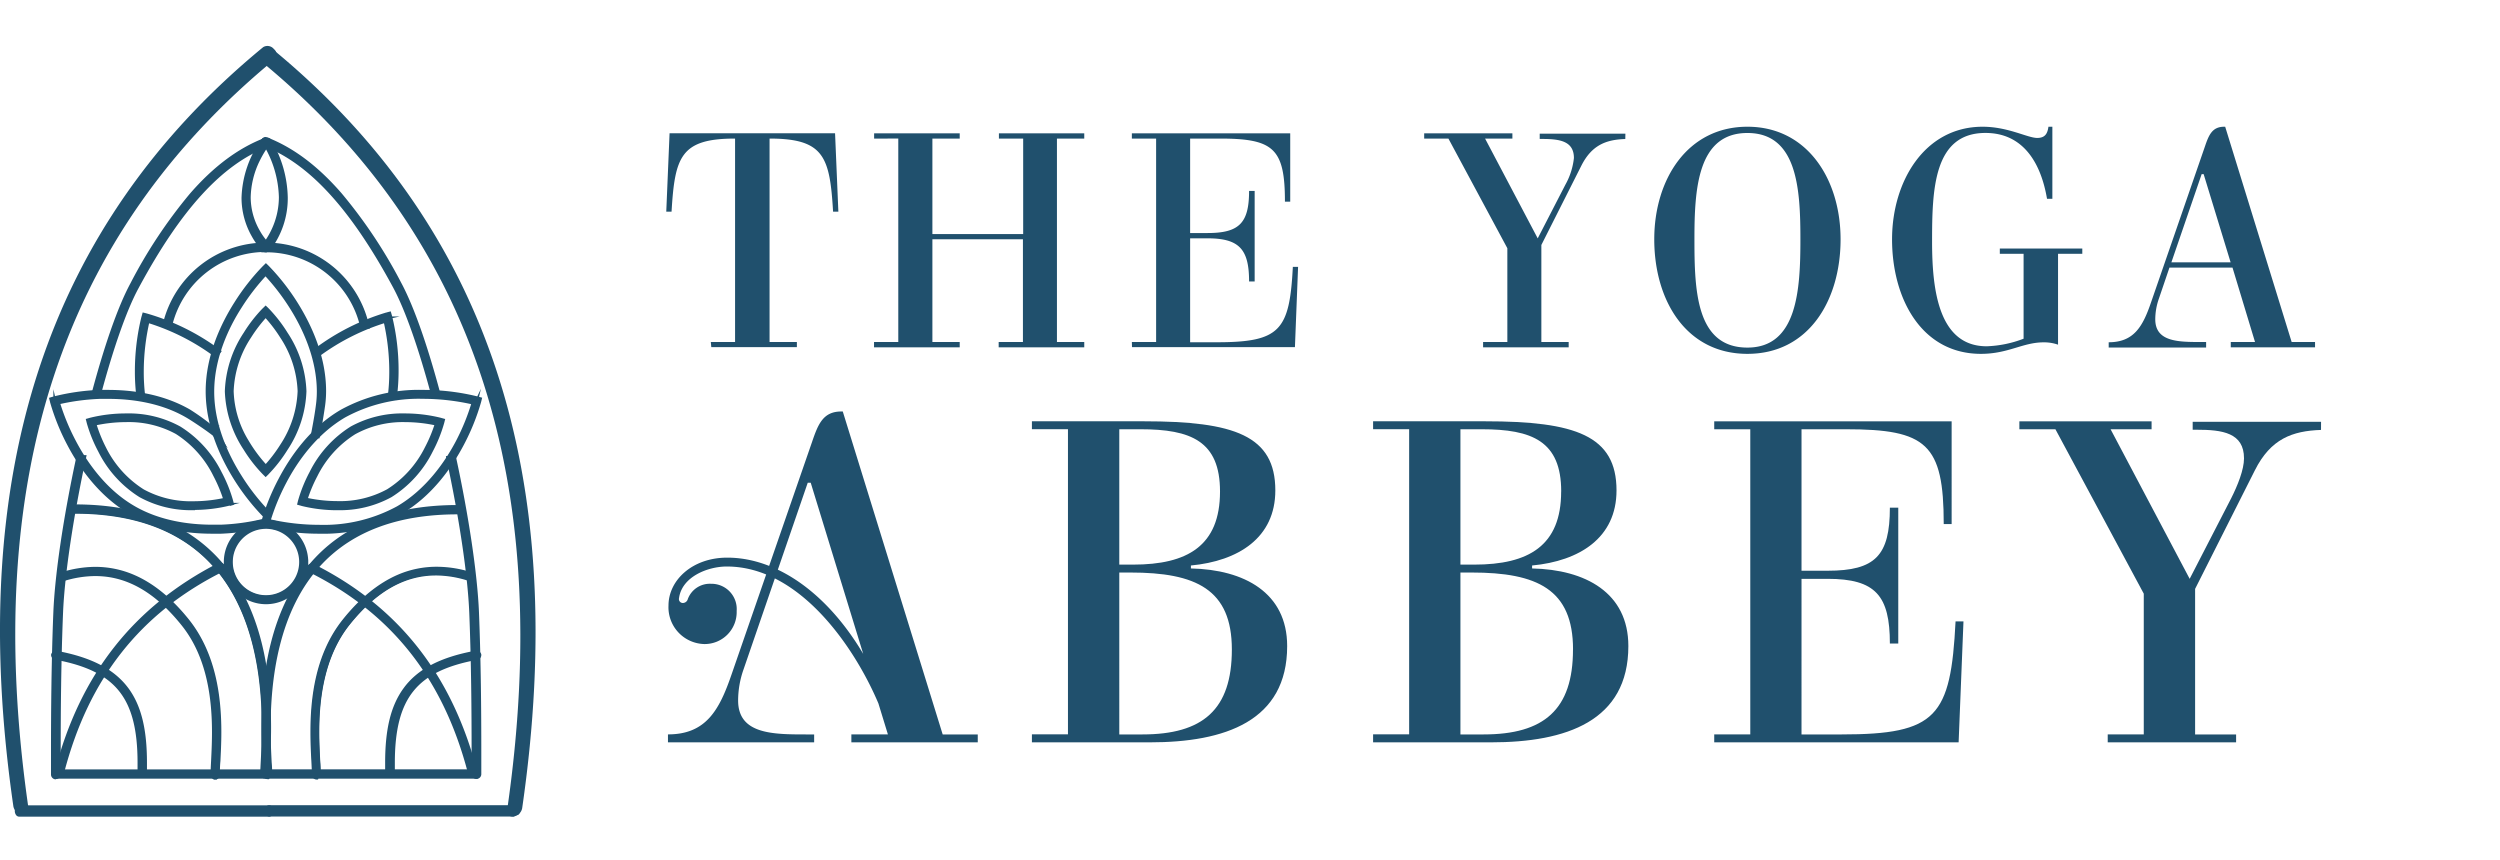<svg id="Layer_1" data-name="Layer 1" xmlns="http://www.w3.org/2000/svg" viewBox="0 0 515.26 177.21"><defs><style>.cls-1{fill:#20506d;}</style></defs><title>TYA Logo</title><path class="cls-1" d="M453.77,35.89h.41l5.56,18.18H447.53Zm11,34.6h-5v1.09h17.37V70.49h-4.82l-13.7-44.37h-.2c-2.51,0-3.19,1.76-4,4.14l-11.06,32c-1.7,5-3.53,8.28-8.75,8.28v1.09h20.08V70.49H453.5c-4.61,0-9.29-.07-9.29-4.68a12.89,12.89,0,0,1,.75-4.27l2.17-6.38h13ZM417.07,52.31v17.5a23.33,23.33,0,0,1-7.6,1.56c-9.9,0-11.26-11.6-11.26-21.51,0-10.72.27-22.46,11-22.46,7.67,0,11.4,6,12.69,13.57H423V26.12h-.81c-.2,1.49-.75,2.31-2.31,2.31-2,0-6-2.31-11.26-2.31-11.94,0-18.66,11.26-18.66,23.2,0,12.28,6.11,23.61,18.32,23.61,5.63,0,8.62-2.37,12.89-2.37a8.56,8.56,0,0,1,3,.48V52.31h5V51.22h-17v1.09ZM360.15,71.64c-10.58,0-10.92-11.74-10.92-22.32,0-10.31.61-21.91,10.92-21.91S371.07,39,371.07,49.32,370.46,71.64,360.15,71.64Zm0,1.29c12.62,0,19.2-11,19.2-23.61,0-12.35-6.85-23.2-19.2-23.2s-19.2,10.85-19.2,23.2C340.95,61.94,347.53,72.93,360.15,72.93ZM335,27.55H317.34v1.09h.54c3.53,0,6.51.41,6.51,3.93a14.37,14.37,0,0,1-1.76,5.5l-5.7,11.06L306.08,28.56h5.63V27.48H293.53v1.09h5l12.14,22.59V70.49h-5v1.09h17.64V70.49h-5.63v-20l8.21-16.28c2.17-4.34,5.16-5.43,9.09-5.56Zm-101.69,44h33.58L267.54,55h-1.08c-.68,13.09-2.58,15.54-15.67,15.54h-5.5V49.12h3.6c6.58,0,8.55,2.31,8.55,8.89h1.15V39.35h-1.15c0,6.58-2,8.68-8.55,8.68h-3.6V28.56h6.11c11.06,0,13.43,2,13.43,13h1.09V27.48H233.28v1.09h5V70.49h-5Zm-48.17-43V70.49h-5v1.09H197.8V70.49h-5.63V49.32h18.66V70.49h-5v1.09h17.64V70.49h-5.63V28.56h5.63V27.48H205.88v1.09h5V48.24H192.17V28.56h5.63V27.48H180.16v1.09Zm-38.54,43h17.64V70.49h-5.63V28.56c11.26,0,12.42,3.8,13.09,15.06h1.09l-.68-16.15H138l-.68,16.15h1.09c.68-11.26,1.83-15.06,13.09-15.06V70.49h-5Z"/><path class="cls-1" d="M149.79,116.76c15.16,0,26.46,16.89,31.24,28.19l1.63-.41c-7.33-18.62-20.25-29.61-32.77-29.61-7.23,0-12.11,4.68-12.11,9.87a7.58,7.58,0,0,0,7.33,7.94,6.59,6.59,0,0,0,6.72-6.82,5.21,5.21,0,0,0-5.29-5.6,4.84,4.84,0,0,0-4.78,3.15,1.07,1.07,0,0,1-1,.81.81.81,0,0,1-.81-1C140.53,118.9,145.82,116.76,149.79,116.76ZM183,151.36h-7.53V153h26.05v-1.63h-7.23L173.7,84.81h-.31c-3.76,0-4.78,2.65-6,6.21L150.8,138.94c-2.54,7.43-5.29,12.42-13.13,12.42V153H167.8v-1.63h-1.73c-6.92,0-13.94-.1-13.94-7a19.37,19.37,0,0,1,1.12-6.41l13.23-38.47h.61Z"/><path class="cls-1" d="M353.31,153h50.37l1-24.93h-1.63c-1,19.64-3.87,23.3-23.51,23.3h-8.24V119.3h5.39c9.87,0,12.82,3.46,12.82,13.33h1.73v-28h-1.73c0,9.87-3,13-12.82,13h-5.39V88.47h9.16c16.59,0,20.15,3,20.15,19.54h1.63V86.84H353.31v1.63h7.43v62.89h-7.43Zm-31.55-51.69c0,11.19-6.72,15.06-17.91,15.06H301V88.47h4.38C315.76,88.47,321.77,90.91,321.77,101.29Zm2.44,32.56c0,12.41-6,17.5-18.42,17.5H301V118h2.34C316.78,118,324.21,121.44,324.21,133.86ZM307.32,153c15.47,0,28.29-4.38,28.29-19.84,0-11-8.85-15.77-19.84-16v-.61c9.77-.92,17.4-5.7,17.4-15.47,0-11.3-8.45-14.25-27.07-14.25H283v1.63h7.43v62.89H283V153Zm-55.87-51.69c0,11.19-6.72,15.06-17.91,15.06h-2.85V88.47h4.38C245.44,88.47,251.45,90.91,251.45,101.29Zm2.44,32.56c0,12.41-6,17.5-18.42,17.5h-4.78V118H233C246.46,118,253.89,121.44,253.89,133.86ZM237,153c15.47,0,28.29-4.38,28.29-19.84,0-11-8.85-15.77-19.84-16v-.61c9.77-.92,17.4-5.7,17.4-15.47,0-11.3-8.45-14.25-27.07-14.25h-23.1v1.63h7.43v62.89h-7.43V153Z"/><path class="cls-1" d="M478.38,86.94H451.92v1.63h.81c5.29,0,9.77.61,9.77,5.9,0,2.34-1.32,5.6-2.65,8.24l-8.55,16.59L435,88.47h8.45V86.84H416.2v1.63h7.43l18.21,33.89v29h-7.43V153h26.46v-1.63h-8.45v-30l12.31-24.42c3.26-6.51,7.73-8.14,13.64-8.34Z"/><path class="cls-1" d="M4.91,167.9a1.44,1.44,0,0,1-.38,0,2.12,2.12,0,0,1-1.77-1.69C-7.18,97.57,9.67,46.38,54.25,9.71a1.71,1.71,0,0,1,2.21.41,1.44,1.44,0,0,1,.16,2.1C12.67,48.37-3.93,98.86,5.87,166.59A1.09,1.09,0,0,1,4.91,167.9Z"/><path class="cls-1" d="M56.22,167.84H5.93c-.25,0-.45-.29-.45-.65s.2-.65.45-.65H56.22c.25,0,.45.29.45.65S56.47,167.84,56.22,167.84Z"/><path class="cls-1" d="M56.22,167.84v-.19H5.93l-.16-.11a.66.66,0,0,1,0-.69l.16-.11H56.22l.17.11a.67.67,0,0,1,0,.69l-.17.11V168a.59.59,0,0,0,.48-.27,1,1,0,0,0,0-1.13.59.59,0,0,0-.48-.27H5.93a.59.59,0,0,0-.48.27,1,1,0,0,0,0,1.13.59.59,0,0,0,.48.27H56.22Z"/><path class="cls-1" d="M55.44,167.84v-.33H3.94c-.13,0-.23-.14-.23-.32s.1-.32.23-.32h51.5c.13,0,.23.14.23.32s-.1.32-.23.32v.66c.39,0,.7-.44.7-1s-.31-1-.7-1H3.94c-.39,0-.7.44-.7,1s.31,1,.7,1h51.5Z"/><path class="cls-1" d="M55.44,167.84h.19v-.52H4l0-.13,0-.11v0h0v0h0v0h51.5v0h0v0h0l0,.13,0,.11h-.2v1h.19a.81.81,0,0,0,.65-.37,1.45,1.45,0,0,0,0-1.6.81.81,0,0,0-.65-.37H3.94a.81.81,0,0,0-.65.37,1.45,1.45,0,0,0,0,1.6.81.81,0,0,0,.65.37H55.63v-.52h-.38V168H3.94a.43.43,0,0,1-.34-.21,1.07,1.07,0,0,1,0-1.16.43.43,0,0,1,.34-.21h51.5a.43.43,0,0,1,.34.21,1.08,1.08,0,0,1,0,1.16.43.43,0,0,1-.34.21v.19h.19v-.66h-.19v.19a.39.39,0,0,0,.31-.17.56.56,0,0,0,.1-.33.58.58,0,0,0-.1-.33.39.39,0,0,0-.32-.17H3.94a.39.39,0,0,0-.32.17.58.58,0,0,0-.1.33.57.57,0,0,0,.1.33.39.39,0,0,0,.32.17H55.25v.14Z"/><path class="cls-1" d="M54.74,160H11.47a.45.45,0,0,1,0-.89H54.74a.45.45,0,0,1,0,.89Z"/><path class="cls-1" d="M54.74,160v-.29H11.47l-.16-.16.16-.16H54.74l.16.16-.16.16v.57a.73.73,0,1,0,0-1.46H11.47a.73.73,0,1,0,0,1.46H54.74Z"/><path class="cls-1" d="M54.74,160v-.23H11.47a.22.22,0,1,1,0-.44H54.74a.22.22,0,0,1,0,.44v.46a.68.68,0,0,0,0-1.35H11.47a.68.68,0,1,0,0,1.35H54.74Z"/><path class="cls-1" d="M54.74,160H55v-.51H11.47v.07h.07l-.07-.07v.07h0v.07l.07-.07h-.07v.07H54.74v-.07h-.07l.07.07v-.07h0v-.07l-.07.07h.07v-.07h-.29v1h.29a1,1,0,0,0,0-1.92H11.47a1,1,0,0,0,0,1.92H55V160h-.57v.23h.29V160H11.47a.39.39,0,0,1,0-.78H54.74a.39.39,0,0,1,0,.78v.29H55v-.46h-.29v.29a.5.5,0,0,0,0-1H11.47a.5.5,0,1,0,0,1H54.74v-.29h-.29V160Z"/><path class="cls-1" d="M17.13,94.3h-.9c-2.58,12-4.41,24-4.73,32.06-.46,11.59-.5,23.3-.48,33.22a.45.45,0,0,0,.44.45h0a.45.45,0,0,0,.44-.45c0-9.92,0-21.62.47-33.18C12.71,118.32,14.55,106.26,17.13,94.3Z"/><path class="cls-1" d="M17.13,94.3v-.19H16.08l0,.15c-2.58,12-4.41,24-4.74,32.09-.4,10-.48,20-.48,28.94q0,2.19,0,4.29a.64.64,0,0,0,.63.63h0a.64.64,0,0,0,.63-.64q0-2.12,0-4.33c0-8.91.08-18.92.48-28.84.32-8.05,2.16-20.1,4.74-32.05l0-.23h-.23v.19l-.19,0c-2.58,12-4.42,24-4.75,32.12-.4,9.93-.48,19.95-.48,28.86q0,2.22,0,4.34a.26.26,0,0,1-.25.26h0a.25.25,0,0,1-.25-.25q0-2.09,0-4.29c0-8.93.08-19,.48-28.93.32-8,2.15-20.07,4.73-32l-.19,0v.19h.9V94.3l-.19,0Z"/><path class="cls-1" d="M17.13,94.3v-.23H16l0,.18c-2.58,12-4.41,24-4.74,32.09-.4,10-.48,20-.48,28.95q0,2.19,0,4.28a.67.67,0,0,0,.67.67h0a.67.67,0,0,0,.67-.68q0-2.1,0-4.3c0-8.91.08-18.94.48-28.87.32-8,2.16-20.1,4.74-32l.06-.27h-.28v.23l-.22,0c-2.58,12-4.42,24-4.75,32.12-.4,9.94-.48,20-.48,28.89,0,1.47,0,2.9,0,4.3a.22.22,0,1,1-.43,0q0-2.09,0-4.28c0-8.93.08-19,.48-28.93.32-8,2.15-20.07,4.73-32l-.22,0v.23h.89V94.3l-.22,0Z"/><path class="cls-1" d="M17.13,94.3h.29V93.8H15.81l-.08.4c-2.58,12-4.42,24-4.74,32.14-.4,10-.48,20-.48,29q0,2.19,0,4.29a1,1,0,0,0,1,1h0V160h0v.57a1,1,0,0,0,1-1q0-2.1,0-4.3c0-8.91.08-18.94.48-28.86.32-8,2.16-20.06,4.73-32l.06-.27.07-.34h-.91v.51h.29l.06-.28L17,94l-.28-.06-.06.28c-2.59,12-4.43,24-4.76,32.17-.4,9.95-.48,20-.48,28.9q0,2.2,0,4.31h.07v-.07l-.07.07h.07v0h.07l-.07-.07v.07h.07q0-2.09,0-4.28c0-8.93.08-19,.48-28.92.32-8,2.15-20,4.72-32l.06-.28-.5-.11-.35-.07v.87h1.46v-.75L17,94l-.12.56.22,0,.34.07v-.35h-.29l.06-.28L17,94l-.12.56.22,0,.06-.28h-.29v.23h.29v-.29h-.9v.29h.29V94.3h-.29l-.06.28.22,0,.06-.28-.28-.06c-2.58,12-4.41,24-4.73,32.07-.4,10-.48,20-.48,28.94q0,2.19,0,4.28a.5.5,0,1,0,1,0q0-2.1,0-4.3c0-8.92.08-18.94.48-28.88.32-8.06,2.16-20.12,4.74-32.08l-.28-.06-.06.28.22,0,.34.07v-.58h-.29v.29h.28v-.29L17.13,94l-.06.27c-2.58,12-4.42,24-4.75,32.09-.4,9.94-.48,20-.48,28.88q0,2.2,0,4.3a.39.39,0,0,1-.39.39v.57h0V160h0a.39.39,0,0,1-.39-.39q0-2.09,0-4.28c0-8.93.08-19,.48-28.94.32-8.06,2.15-20.09,4.73-32l0-.18L16,94.07v.29h1.08v-.29h-.29v.23h.29l.06-.28Z"/><path class="cls-1" d="M54.55,160a.45.45,0,0,1-.45-.45c0-.56,0-1.38.1-2.42.4-7.84,1.47-28.66-10.56-41.32-6.53-6.87-16-10.36-28.25-10.36a.45.45,0,0,1,0-.89c12.47,0,22.19,3.58,28.9,10.64,12.29,12.94,11.21,34,10.8,42-.05,1-.09,1.83-.09,2.37A.45.45,0,0,1,54.55,160Z"/><path class="cls-1" d="M54.55,160v-.29l-.16-.16c0-.55,0-1.36.1-2.4.09-1.77.22-4.21.22-7.07,0-9.8-1.46-24.56-10.85-34.46-6.6-6.94-16.19-10.45-28.46-10.45l-.16-.16.16-.16c12.42,0,22,3.56,28.69,10.55C53.52,125.35,55,140.21,55,150.09c0,2.87-.12,5.31-.22,7.1-.05,1-.09,1.83-.09,2.39l-.16.16v.57a.73.73,0,0,0,.73-.73c0-.52,0-1.33.09-2.36.09-1.79.22-4.24.22-7.12,0-9.93-1.48-24.93-11.1-35.06-6.77-7.13-16.59-10.73-29.11-10.73a.73.73,0,1,0,0,1.46c12.16,0,21.58,3.47,28,10.27,9.22,9.7,10.7,24.32,10.7,34.06,0,2.84-.12,5.27-.21,7-.05,1-.1,1.86-.1,2.43a.73.73,0,0,0,.73.73Z"/><path class="cls-1" d="M54.55,160v-.23a.22.22,0,0,1-.22-.22c0-.55,0-1.37.1-2.41.09-1.77.21-4.21.21-7.07,0-9.79-1.46-24.54-10.84-34.42-6.58-6.93-16.16-10.43-28.42-10.43a.22.22,0,0,1,0-.44c12.43,0,22.08,3.56,28.74,10.57,9.46,9.95,11,24.82,11,34.71,0,2.87-.13,5.31-.22,7.1-.05,1-.09,1.83-.09,2.38a.22.22,0,0,1-.22.22v.46a.68.68,0,0,0,.68-.68c0-.53,0-1.33.09-2.36.09-1.79.22-4.24.22-7.12,0-9.93-1.49-24.92-11.08-35-6.76-7.12-16.56-10.71-29.07-10.71a.68.68,0,1,0,0,1.35c12.17,0,21.61,3.47,28.09,10.29,9.24,9.72,10.71,24.35,10.71,34.1,0,2.84-.12,5.27-.21,7-.05,1-.1,1.86-.1,2.43a.68.68,0,0,0,.68.68Z"/><path class="cls-1" d="M54.55,160h.29v-.51h-.29v.07h.07l-.07-.07v.07h.07c0-.54,0-1.35.09-2.39.09-1.77.22-4.21.22-7.08,0-9.82-1.45-24.63-10.92-34.61C37.36,108.49,27.7,105,15.39,105h0V105h.07l-.07-.07V105h0v.07l.07-.07h-.07v.07c12.38,0,21.94,3.54,28.53,10.48,9.37,9.84,10.88,24.63,10.88,34.49v0h0c0,2.86-.13,5.3-.22,7.08-.05,1-.09,1.83-.09,2.4h.07v-.07l-.07.07h.07v-.07h-.29v1h.29a1,1,0,0,0,1-1h0c0-.51,0-1.32.09-2.33.09-1.79.22-4.25.22-7.14,0-10-1.48-25-11.16-35.22-6.82-7.18-16.71-10.8-29.27-10.8h0v0a1,1,0,1,0,0,1.92c12.12,0,21.46,3.45,27.88,10.2,9.14,9.61,10.64,24.15,10.63,33.88v0h0c0,2.84-.12,5.26-.21,7-.05,1-.1,1.86-.1,2.44a1,1,0,0,0,1,1h.29V160h-.57v.23h.29V160a.39.39,0,0,1-.39-.39c0-.56,0-1.38.1-2.41.09-1.77.22-4.21.22-7.06h0v0c0-9.78-1.47-24.46-10.79-34.27-6.54-6.89-16.07-10.38-28.29-10.38a.39.39,0,1,1,0-.78h0c12.46,0,22.16,3.58,28.85,10.62,9.51,10,11,24.93,11,34.83,0,2.87-.12,5.32-.22,7.11-.05,1-.09,1.82-.09,2.36v0h0a.39.39,0,0,1-.39.39v.29h.29v-.46h-.29v.29a.5.5,0,0,0,.5-.5c0-.54,0-1.34.09-2.37.09-1.79.22-4.24.22-7.11h0v0c0-9.91-1.5-24.84-11-34.88-6.72-7.07-16.46-10.66-28.94-10.66a.5.5,0,1,0,0,1h0c12.2,0,21.68,3.48,28.2,10.34,9.29,9.78,10.76,24.45,10.76,34.22,0,2.85-.12,5.28-.21,7.05-.05,1-.1,1.86-.1,2.42a.5.5,0,0,0,.5.5v-.29h-.29V160Z"/><path class="cls-1" d="M44.44,160.11a.45.45,0,0,1-.45-.45c0-.77,0-1.76.11-2.9.34-6.72,1-19.24-6.14-28.17-7.38-9.24-15.56-12.28-25-9.28a.45.45,0,1,1-.27-.85,20.79,20.79,0,0,1,14.82.46c3.94,1.68,7.7,4.75,11.18,9.11C46,137.23,45.34,150,45,156.8c-.06,1.13-.11,2.12-.11,2.86A.45.45,0,0,1,44.44,160.11Z"/><path class="cls-1" d="M44.44,160.11v-.19a.26.26,0,0,1-.26-.26c0-.76,0-1.75.11-2.89.08-1.65.18-3.65.18-5.87,0-6.81-1-15.63-6.37-22.43-5.57-7-11.63-10.47-18.37-10.46a22.67,22.67,0,0,0-6.87,1.13h-.08a.26.26,0,0,1-.24-.18v-.08a.26.26,0,0,1,.18-.25,23,23,0,0,1,7-1.13,19.48,19.48,0,0,1,7.72,1.58c3.9,1.67,7.64,4.71,11.1,9.06C44,135,45,144,45,150.88c0,2.23-.1,4.24-.19,5.91-.06,1.14-.11,2.12-.11,2.87a.26.26,0,0,1-.26.26v.38a.64.64,0,0,0,.64-.64c0-.74,0-1.71.11-2.85.08-1.67.19-3.69.19-5.93,0-6.94-1-16-6.57-23-3.5-4.38-7.28-7.47-11.25-9.17a19.86,19.86,0,0,0-7.87-1.61,23.4,23.4,0,0,0-7.08,1.15.64.64,0,0,0-.45.61l0,.19a.64.64,0,0,0,.61.44l.19,0a22.27,22.27,0,0,1,6.75-1.11c6.6,0,12.54,3.4,18.07,10.32,5.33,6.68,6.29,15.41,6.29,22.19,0,2.2-.1,4.2-.18,5.85-.06,1.15-.11,2.14-.11,2.91a.64.64,0,0,0,.64.64Z"/><path class="cls-1" d="M44.44,160.11v-.23a.22.22,0,0,1-.22-.22c0-.76,0-1.75.11-2.89.08-1.65.19-3.65.19-5.87,0-6.81-1-15.64-6.38-22.45-5.57-7-11.65-10.48-18.4-10.48a22.71,22.71,0,0,0-6.88,1.13h-.07a.22.22,0,0,1-.21-.15v-.07a.22.22,0,0,1,.15-.21,23,23,0,0,1,7-1.13,19.44,19.44,0,0,1,7.71,1.58c3.89,1.66,7.63,4.7,11.09,9C44,135.06,45,144,45,150.88c0,2.23-.1,4.24-.19,5.91-.06,1.14-.11,2.12-.11,2.87a.22.22,0,0,1-.22.22v.46a.68.68,0,0,0,.68-.68c0-.73,0-1.71.11-2.85.08-1.67.19-3.69.19-5.93,0-6.94-1-16-6.58-23-3.5-4.39-7.29-7.48-11.27-9.18a19.89,19.89,0,0,0-7.89-1.62,23.45,23.45,0,0,0-7.1,1.15.68.68,0,0,0-.47.64l0,.2a.68.68,0,0,0,.64.47l.21,0a22.23,22.23,0,0,1,6.74-1.11c6.58,0,12.52,3.39,18,10.31,5.32,6.67,6.28,15.39,6.28,22.16,0,2.2-.1,4.2-.18,5.85-.06,1.15-.11,2.14-.11,2.92a.67.67,0,0,0,.67.68Z"/><path class="cls-1" d="M44.44,160.11h.29v-.51h-.29v.07h.07l-.07-.07v.07h.07c0-.75,0-1.73.11-2.88.08-1.65.19-3.66.19-5.88,0-6.84-1-15.74-6.44-22.63S26.6,117.68,19.75,117.69h0v0a23,23,0,0,0-7,1.14l.09.27v-.29h-.11l0,.28v-.22l.06,0-.06,0v.07l.06,0-.27.09.28,0v-.07l-.28,0h.22l0,.06,0-.06h-.07l0,.06h0a22.7,22.7,0,0,1,6.87-1.12,19.14,19.14,0,0,1,7.59,1.56c3.84,1.64,7.54,4.64,11,9,5.42,6.79,6.42,15.64,6.42,22.52v0h0c0,2.22-.1,4.23-.19,5.9-.06,1.13-.11,2.12-.11,2.88h.07v-.07l-.07.07h.07v-.07h-.29v1h.29a1,1,0,0,0,1-1c0-.72,0-1.7.11-2.83.08-1.67.19-3.7.19-5.95,0-7-1-16.06-6.64-23.17-3.52-4.41-7.34-7.54-11.38-9.27a20.19,20.19,0,0,0-8-1.64A23.72,23.72,0,0,0,12.5,118l.09.27h.29v-.39l-.37.12a1,1,0,0,0-.67.92v0l0,.23v0a1,1,0,0,0,.92.67h0l.23,0h0a22,22,0,0,1,6.66-1.09c6.48,0,12.32,3.32,17.82,10.2,5.25,6.57,6.22,15.22,6.22,22v0h0c0,2.19-.1,4.18-.18,5.83-.06,1.15-.11,2.14-.11,2.93a1,1,0,0,0,1,1h.29v-.51h-.57v.23h.29v-.29a.39.39,0,0,1-.39-.39c0-.76,0-1.75.11-2.9.08-1.65.18-3.65.18-5.86h0c0-6.8-1-15.58-6.34-22.33-5.55-7-11.58-10.42-18.27-10.42a22.55,22.55,0,0,0-6.83,1.12l.09.27,0-.28-.21,0,0,.28v-.29a.39.39,0,0,1-.37-.27l-.27.09.28,0,0-.2-.28,0h.29a.39.39,0,0,1,.27-.37l-.09-.27H12.3v.39l.37-.12a23.16,23.16,0,0,1,7-1.14A19.6,19.6,0,0,1,27.46,119c3.92,1.68,7.68,4.74,11.16,9.1,5.53,6.93,6.51,15.89,6.51,22.81,0,2.23-.1,4.25-.19,5.92-.06,1.13-.11,2.12-.11,2.86a.39.39,0,0,1-.39.39v.29h.29v-.46h-.29v.29a.51.51,0,0,0,.5-.5c0-.74,0-1.72.11-2.86.08-1.67.19-3.69.19-5.92h0c0-6.93-1-15.91-6.54-22.87-3.49-4.37-7.25-7.44-11.2-9.13a19.72,19.72,0,0,0-7.82-1.6,23.28,23.28,0,0,0-7,1.14h0a.5.5,0,0,0-.35.48V119a.5.5,0,0,0,.48.35h.11l0-.28v.29h.09a22.4,22.4,0,0,1,6.79-1.12h0c6.64,0,12.63,3.43,18.17,10.37,5.36,6.72,6.32,15.48,6.32,22.27,0,2.21-.1,4.21-.18,5.85-.06,1.15-.11,2.14-.11,2.91a.51.51,0,0,0,.5.5v-.29h-.29v.23Z"/><path class="cls-1" d="M29.24,159.57h0a.45.45,0,0,1-.43-.46c.45-15-4.11-21.24-17.43-23.69a.45.45,0,1,1,.16-.88c7.14,1.31,11.77,3.74,14.56,7.63s3.83,9,3.6,17A.45.45,0,0,1,29.24,159.57Z"/><path class="cls-1" d="M29.24,159.57v-.19h0a.26.26,0,0,1-.25-.26h0q0-1,0-1.94c0-6.84-1.18-11.74-4-15.23s-7.23-5.53-13.62-6.7a.26.26,0,0,1-.21-.25v0a.26.26,0,0,1,.25-.21h0c7.12,1.31,11.69,3.71,14.44,7.55,2.45,3.42,3.59,8,3.59,14.84q0,1,0,2a.26.26,0,0,1-.26.25v.38a.64.64,0,0,0,.64-.62q0-1,0-2c0-6.84-1.14-11.55-3.67-15.06-2.83-3.95-7.52-6.39-14.68-7.7h-.12a.64.64,0,0,0-.63.52V135a.64.64,0,0,0,.52.63c6.34,1.17,10.66,3.18,13.39,6.57s3.91,8.19,3.91,15q0,.94,0,1.93h0v0a.64.64,0,0,0,.62.64v0h0Z"/><path class="cls-1" d="M29.24,159.57v-.23h0a.22.22,0,0,1-.21-.22h0q0-1,0-1.95c0-6.84-1.18-11.76-4-15.26s-7.25-5.54-13.64-6.72a.22.22,0,0,1-.18-.21v0a.22.22,0,0,1,.21-.18h0c7.12,1.31,11.67,3.71,14.42,7.54,2.45,3.42,3.59,8,3.59,14.82q0,1,0,2a.22.22,0,0,1-.22.21v.46a.67.67,0,0,0,.67-.66c0-.7,0-1.37,0-2,0-6.84-1.15-11.56-3.67-15.08-2.84-4-7.54-6.41-14.71-7.72h-.12a.68.68,0,0,0-.66.55V135a.68.68,0,0,0,.55.67c6.34,1.16,10.64,3.17,13.36,6.55s3.91,8.17,3.91,15q0,.94,0,1.93v0a.67.67,0,0,0,.66.67h0Z"/><path class="cls-1" d="M29.24,159.57h.29v-.51l-.29,0h0v.07h.07l-.07-.07v.07h.07q0-1,0-2c0-6.87-1.19-11.86-4.07-15.44s-7.39-5.64-13.81-6.82h0V135h.07l-.06-.07V135h-.22l.28,0v0l-.28,0,.28.05h-.07v.07l.07-.05h-.07v-.22l0,.28h.07v-.29l-.05.28c7.08,1.3,11.55,3.68,14.24,7.42,2.4,3.35,3.53,7.88,3.53,14.65q0,1,0,2h.07v-.07l-.07.06h.07v-.07H29v.51h.57v-.23l-.57,0v.23h0v.52h.29a1,1,0,0,0,1-.93c0-.7,0-1.37,0-2h0c0-6.87-1.15-11.65-3.73-15.24-2.9-4-7.68-6.51-14.89-7.83l-.05.28v.29l0-.57h-.15a1,1,0,0,0-.94.79h0V135h0a1,1,0,0,0,.79.95h0c6.31,1.16,10.53,3.15,13.19,6.45s3.84,8,3.84,14.79q0,.94,0,1.93h0v0h0a1,1,0,0,0,.93,1v-.29l0,.29h.32v-.51H29v.23h.29v-.29h0v.29l0-.29h0a.39.39,0,0,1-.38-.39h0v0h0q0-1,0-1.94c0-6.83-1.18-11.69-4-15.15s-7.17-5.48-13.54-6.65h0a.39.39,0,0,1-.32-.38h-.29l.28,0v-.12l-.28,0,.28.05a.39.39,0,0,1,.38-.32v-.29l0,.28h.12l0-.28V134l-.05.57c7.13,1.31,11.75,3.73,14.52,7.61,2.48,3.46,3.62,8.1,3.62,14.91h0c0,.65,0,1.32,0,2a.39.39,0,0,1-.39.38v.29h.29v-.45l-.57,0v.23h.57v-.23h-.29v.29a.51.51,0,0,0,.5-.49q0-1,0-2c0-6.83-1.14-11.5-3.64-15-2.8-3.91-7.45-6.34-14.6-7.65h-.09a.5.5,0,0,0-.5.41h0V135h0a.5.5,0,0,0,.42.5h0c6.36,1.17,10.71,3.19,13.47,6.61s3.94,8.26,3.94,15.08q0,.94,0,1.94h0a.5.5,0,0,0,.49.5h0v-.29l0,.29h0l0-.29H29v.23h.29Z"/><path class="cls-1" d="M12.26,159.57h-.11a.45.45,0,0,1-.32-.55c5.14-19.8,16.07-33.64,33.4-42.31a.45.45,0,0,1,.4.8C28.53,126,17.76,139.7,12.69,159.24A.45.45,0,0,1,12.26,159.57Z"/><path class="cls-1" d="M12.26,159.57l0-.19h-.11l0,.19,0-.18a.26.26,0,0,1-.19-.25v-.06c5.13-19.76,16-33.54,33.31-42.19l.11,0a.26.26,0,0,1,.23.14l0,.11a.25.25,0,0,1-.14.23c-17.14,8.57-28,22.28-33,41.86a.26.26,0,0,1-.25.19v.19l0-.19,0,.19v.19a.64.64,0,0,0,.62-.48c5.06-19.5,15.79-33.09,32.84-41.61a.64.64,0,0,0,.35-.57.65.65,0,0,0-.07-.29.64.64,0,0,0-.85-.29c-17.38,8.69-28.36,22.59-33.5,42.43l0,.16a.64.64,0,0,0,.48.62h0l.13,0h0Z"/><path class="cls-1" d="M12.26,159.57l0-.23h-.11l0,.23.06-.22a.22.22,0,0,1-.16-.21v-.06c5.13-19.75,16-33.52,33.29-42.17h0l.1,0,.2.12,0,.1-.12.2h0c-17.15,8.57-28,22.29-33.06,41.88a.22.22,0,0,1-.21.16v.23l0-.23,0,.23v.23a.67.67,0,0,0,.65-.51c5.06-19.49,15.78-33.07,32.82-41.59a.68.68,0,0,0,.37-.6.68.68,0,0,0-.07-.3.67.67,0,0,0-.61-.37.68.68,0,0,0-.3.07h0C27.73,125.19,16.75,139.1,11.6,159l0,.17a.68.68,0,0,0,.51.65h0l.13,0h0Z"/><path class="cls-1" d="M12.26,159.57l.28,0,0-.23,0-.28-.39,0-.28,0-.06.51.56.11.06-.22.07-.28-.28-.07,0,.07h.07l-.05-.07,0,.07H12l.28,0v-.06l-.28,0,.28.07c5.12-19.69,15.92-33.37,33.14-42l1.08-.54H45.33v.29l.07.28.1,0-.07-.28v.22l-.06,0,.06,0v-.07l-.06,0,.26-.13-.28.07,0,.1.28-.07h-.22l0-.06,0,.06h.07l0-.06h0l.24.52h0l-.12-.26L45.4,117c-17.22,8.6-28.12,22.41-33.21,42.07l.06,0v-.07l-.06.05.06,0v-.07H12v.51l.57,0,0-.23-.57-.07,0,.23v.55h.29a1,1,0,0,0,.93-.72c5.05-19.42,15.7-32.91,32.67-41.41a1,1,0,0,0,.53-.86,1,1,0,0,0-1-1h0l0,.28v-.29a1,1,0,0,0-.43.1l.13.26v-.29h-.07l-.06,0C27.54,125,16.49,139,11.32,158.89v0l0,.19v0a1,1,0,0,0,.72.93h0l.15,0h.35v-.51h-.29l.28,0-.28,0H12v.23h.29v-.29h0v.29l0-.28h0l-.12,0,0,.28.07-.28h0a.39.39,0,0,1-.29-.38h-.29l.28,0,0-.17-.28,0,.28.07c5.14-19.79,16.05-33.61,33.38-42.28l-.13-.26v.29h.07l.06,0,.17,0h0l0-.27v.28h0l0-.27v.28h0v0a.39.39,0,0,1,.35.22l0,.17a.39.39,0,0,1-.22.35c-17.11,8.55-27.9,22.22-33,41.77a.39.39,0,0,1-.38.29v.29h.29v-.21l0-.21-.57-.07,0,.23.28,0h.29v-.23h-.29v.29a.51.51,0,0,0,.49-.38c5.07-19.52,15.83-33.16,32.91-41.7l-.25-.51h0l.12.26.12.26h0a.5.5,0,0,0,.28-.45v0l0-.13v-.06a.51.51,0,0,0-.45-.28h0l-.13,0-2.38.56h2.45v-.29l-.13-.26C27.85,125.33,16.91,139.19,11.77,159v.13a.51.51,0,0,0,.38.49l.07-.28-.28-.07-.06.22.28.07.28,0,0-.23-.28,0,0,.28h.11l0-.28-.28,0,0,.23v0Z"/><path class="cls-1" d="M106.52,167.84H56.22c-.25,0-.45-.29-.45-.65s.2-.65.45-.65h50.29c.25,0,.45.29.45.65S106.77,167.84,106.52,167.84Z"/><path class="cls-1" d="M106.52,167.84v-.19H56.22l-.16-.11a.66.66,0,0,1,0-.69l.16-.11h50.29l.16.11a.66.66,0,0,1,0,.69l-.16.11V168a.59.59,0,0,0,.48-.27,1,1,0,0,0,0-1.13.59.59,0,0,0-.48-.27H56.22a.59.59,0,0,0-.48.27,1,1,0,0,0,0,1.13.59.59,0,0,0,.48.27h50.29Z"/><path class="cls-1" d="M105.76,167.84v-.33H55.46c-.12,0-.22-.14-.22-.32s.1-.32.22-.32h50.29c.12,0,.22.14.22.32s-.1.32-.22.32v.66c.38,0,.68-.44.68-1s-.31-1-.68-1H55.46c-.38,0-.68.44-.68,1s.31,1,.68,1h50.29Z"/><path class="cls-1" d="M105.76,167.84h.19v-.52H55.46v0h0v0l0-.13,0-.11h0v0h0v0h50.29v0h0v0l0,0,0,.1,0,.11h0v0h0v0h-.19v1h.19a.79.79,0,0,0,.64-.37,1.47,1.47,0,0,0,0-1.6.79.79,0,0,0-.64-.37H55.46a.79.79,0,0,0-.64.37,1.47,1.47,0,0,0,0,1.6.79.79,0,0,0,.64.37h50.48v-.52h-.38V168H55.46a.42.42,0,0,1-.33-.21,1.1,1.1,0,0,1,0-1.16.41.41,0,0,1,.33-.21h50.29a.41.41,0,0,1,.33.21,1.1,1.1,0,0,1,0,1.16.41.41,0,0,1-.33.21v.19h.19v-.66h-.19v.19a.39.39,0,0,0,.31-.17.6.6,0,0,0,0-.66.39.39,0,0,0-.31-.17H55.46a.39.39,0,0,0-.31.17.61.61,0,0,0,0,.66.39.39,0,0,0,.31.17h50.1v.14Z"/><path class="cls-1" d="M98.17,160H54.9a.45.45,0,0,1,0-.89H98.17a.45.45,0,0,1,0,.89Z"/><path class="cls-1" d="M98.17,160v-.29H54.9l-.16-.16.16-.16H98.17l.16.16-.16.16v.57a.73.73,0,1,0,0-1.46H54.9a.73.73,0,1,0,0,1.46H98.17Z"/><path class="cls-1" d="M98.17,160v-.23H54.9a.22.22,0,0,1,0-.44H98.17a.22.22,0,0,1,0,.44v.46a.68.68,0,0,0,0-1.35H54.9a.68.68,0,1,0,0,1.35H98.17Z"/><path class="cls-1" d="M98.17,160h.29v-.51H54.9v.07H55l-.07-.07v.07h0v.07l.07-.07H54.9v.07H98.17v-.07H98.1l.07.07v-.07h0v-.07l-.07.06h.07v-.07h-.29v1h.29a1,1,0,0,0,0-1.92H54.9a1,1,0,0,0,0,1.92H98.45V160h-.57v.23h.29V160H54.9a.39.39,0,0,1,0-.78H98.17a.39.39,0,0,1,0,.78v.29h.29v-.46h-.29v.29a.5.5,0,0,0,.5-.5h0a.5.5,0,0,0-.5-.5H54.9a.5.5,0,1,0,0,1H98.17v-.29h-.29V160Z"/><path class="cls-1" d="M93.45,94.54h-.91c2.56,11.87,4.38,23.8,4.7,31.81.46,11.58.5,23.3.48,33.23a.45.45,0,0,0,.45.45h0a.45.45,0,0,0,.45-.45c0-9.94,0-21.67-.48-33.27C97.81,118.31,96,106.41,93.45,94.54Z"/><path class="cls-1" d="M93.45,94.54v-.19H92.3l0,.23c2.56,11.86,4.38,23.79,4.7,31.77.4,9.93.48,20,.48,28.89q0,2.21,0,4.33a.64.64,0,0,0,.63.64h0a.64.64,0,0,0,.64-.64c0-1.41,0-2.86,0-4.33,0-8.93-.08-19-.48-28.94-.32-8-2.13-19.93-4.69-31.8l0-.15h-.15v.19l-.19,0c2.55,11.86,4.36,23.75,4.68,31.74.4,10,.48,20,.48,28.93q0,2.21,0,4.33a.26.26,0,0,1-.26.26h0a.26.26,0,0,1-.26-.26q0-2.12,0-4.33c0-8.92-.08-19-.48-28.91-.32-8-2.14-20-4.71-31.84l-.19,0v.19h.91v-.19l-.19,0Z"/><path class="cls-1" d="M93.45,94.54v-.23H92.26l.06.28c2.56,11.86,4.38,23.78,4.7,31.77.4,9.94.48,20,.48,28.9q0,2.21,0,4.32a.68.68,0,0,0,.67.68h0a.68.68,0,0,0,.67-.67q0-2.11,0-4.32c0-8.94-.08-19-.48-29-.32-8-2.14-19.93-4.69-31.81l0-.18h-.18v.23l-.22,0c2.55,11.86,4.36,23.75,4.68,31.73.4,10,.48,20,.48,28.94q0,2.21,0,4.32a.22.22,0,0,1-.22.22h0a.22.22,0,0,1-.22-.22q0-2.11,0-4.32c0-8.93-.08-19-.48-28.92-.32-8-2.14-20-4.71-31.84l-.22,0v.23h.91v-.23l-.22,0Z"/><path class="cls-1" d="M93.45,94.54h.29V94H91.9l.13.62c2.56,11.85,4.37,23.76,4.69,31.72.4,9.93.48,20,.48,28.89q0,2.21,0,4.32a1,1,0,0,0,1,1h0a1,1,0,0,0,1-1q0-2.11,0-4.32c0-8.94-.08-19-.48-29-.33-8.05-2.14-20-4.7-31.86l0-.18,0-.23h-.7v.51h.29l-.06-.28-.22,0-.28.06.06.28c2.55,11.85,4.36,23.73,4.68,31.68.4,9.95.48,20,.48,28.93q0,2.21,0,4.32h.07v-.07l-.07.07h.07v-.07h0v.57h0v-.5h.06l-.06-.07v.07h.06q0-2.11,0-4.32c0-8.93-.08-19-.48-28.93-.32-8.06-2.15-20-4.71-31.89L93,94.15l-.5.11-.22,0V95h1.48v-.87l-.57.12.12.56.22,0,.22,0v-.23h-.29l-.06-.28-.22,0,.12.56.22,0-.06-.28h-.29v.23h.29v-.29h-.91v.29h.29v-.23h-.29l.06.28.22,0-.06-.28-.28.06c2.56,11.87,4.38,23.79,4.7,31.8.4,9.94.48,20,.48,28.91q0,2.21,0,4.32a.5.5,0,0,0,.5.5v-.57h0v.57h0a.5.5,0,0,0,.5-.5q0-2.11,0-4.32c0-8.94-.08-19-.48-29-.32-8-2.13-19.91-4.69-31.78l-.28.06.06.28.22,0,.22,0v-.46h-.29v.29h.18v-.29l-.28.06,0,.18c2.55,11.87,4.37,23.76,4.69,31.76.4,10,.48,20,.48,28.95q0,2.21,0,4.32a.39.39,0,0,1-.39.39h0a.39.39,0,0,1-.39-.39q0-2.11,0-4.32c0-8.93-.08-19-.48-28.92-.32-8-2.14-19.94-4.7-31.82l-.06-.28-.28.06v.29h1.19v-.29h-.29v.23h.29l-.06-.28Z"/><path class="cls-1" d="M54.74,50.52A21.27,21.27,0,0,0,34.1,66.74H35A20.37,20.37,0,0,1,54.74,51.41a.45.45,0,0,0,0-.89Z"/><path class="cls-1" d="M54.74,50.52v-.29A21.56,21.56,0,0,0,33.83,66.67l-.09.35h1.51l.06-.22A20.09,20.09,0,0,1,54.74,51.7a.73.73,0,0,0,0-1.46v.57l.16.16-.16.16a20.66,20.66,0,0,0-20,15.54l.28.07v-.29H34.1v.29l.28.07a21,21,0,0,1,20.36-16Z"/><path class="cls-1" d="M54.74,50.52v-.23A21.5,21.5,0,0,0,33.88,66.68l-.07.28h1.39l0-.17A20.15,20.15,0,0,1,54.74,51.64a.68.68,0,0,0,0-1.35v.46a.22.22,0,1,1,0,.44,20.6,20.6,0,0,0-19.93,15.5l.22.06v-.23H34.1v.23l.22.05a21,21,0,0,1,20.41-16Z"/><path class="cls-1" d="M54.74,50.52H55V50h-.29A21.79,21.79,0,0,0,33.6,66.62l-.07.28-.08.35h2l.1-.39A19.86,19.86,0,0,1,54.74,51.93a1,1,0,0,0,0-1.92h-.29v1h.29V51h-.07l.07.07V51h0V50.9l-.07.07h.07V50.9h0A20.89,20.89,0,0,0,34.53,66.61l-.07.28L35,67l.35.09v-.88h-1.5V67l.44.11.28.07.07-.28A20.76,20.76,0,0,1,54.74,51h0v-.27l0,.27h0v-.27l0,.27.31,0v-.54h-.57v.23h.29l0-.29h0A21.33,21.33,0,0,0,34,66.72l.28.07.07-.28H34.1v.29H35v-.29h-.29v.23H35l.07-.28-.22-.06-.07.28.28.07A20.31,20.31,0,0,1,54.74,51.47h0a.5.5,0,0,0,0-1v.29H55v-.46h-.29v.29a.39.39,0,0,1,0,.78A20.43,20.43,0,0,0,35,66.72l0,.17.28.07v-.29H33.81V67l.28.07.07-.28A21.21,21.21,0,0,1,54.74,50.58v-.29h-.29v.23Z"/><path class="cls-1" d="M54.17,51.43A20.37,20.37,0,0,1,74.74,67.25a8.82,8.82,0,0,0,.92,0A21.26,21.26,0,0,0,54.13,50.53a.45.45,0,1,0,0,.89Z"/><path class="cls-1" d="M54.17,51.43v.29h.74A20.09,20.09,0,0,1,74.46,67.31l0,.2.21,0H76l-.07-.33a21.56,21.56,0,0,0-21-17h-.79a.73.73,0,0,0-.71.73v0h0a.73.73,0,0,0,.73.71h0v-.57h0L54,51h0l.16-.16h.77a21,21,0,0,1,20.46,16.5l.28-.06V67h-.88l0,.29.28-.06a20.66,20.66,0,0,0-20.1-16.05h-.76Z"/><path class="cls-1" d="M54.17,51.43v.23h.74A20.15,20.15,0,0,1,74.51,67.3l0,.16h1.38l-.06-.27a21.5,21.5,0,0,0-21-16.91h-.79a.68.68,0,0,0-.65.67v0a.67.67,0,0,0,.67.65h0V51.2h0a.22.22,0,0,1-.22-.21h0a.22.22,0,0,1,.21-.22h.77A21,21,0,0,1,75.43,67.3l.22,0V67h-.89l0,.23L75,67.2a20.61,20.61,0,0,0-20-16h-.75Z"/><path class="cls-1" d="M54.17,51.43h-.29V52h1v0h0v0A19.86,19.86,0,0,1,74.24,67.36l0,.16,0,.21.38,0h1.59l-.13-.6A21.79,21.79,0,0,0,54.91,50h-.8a1,1,0,0,0-.93,1v0h0a1,1,0,0,0,1,.92h0v0h0v-.57h0v.29h.29v-.23h0v-.5h-.29V51h.07l-.07-.06V51h0V51l.07-.07h-.07V51h.78v0h0v0A20.76,20.76,0,0,1,75.15,67.36l.06.28.5-.11.23,0,0-.47v-.29H74.78l-.28,0,0,.51,0,.39.6-.14.28-.06-.06-.28A20.89,20.89,0,0,0,54.91,50.9h-.77v.57h0V51.2h-.29v.23h.57v-.5h-.28v.57h.75A20.32,20.32,0,0,1,74.68,67.26L75,67.2l-.06-.28-.22.05.06.28.28,0L75,67l-.28,0,0,.28h.92V67h-.29v.23h.29L75.59,67l-.22,0,.06.28.28-.06A21.33,21.33,0,0,0,54.92,50.46h0v0h-.78a.5.5,0,0,0-.49.5h0a.51.51,0,0,0,.5.48h0V51.2h-.29v.73h.28v-.57h0v0a.39.39,0,0,1-.39-.38h0v0a.39.39,0,0,1,.38-.39h.78A21.21,21.21,0,0,1,75.6,67.26l.06.27.28-.06v-.29H74.57l0,.28.28-.06,0-.16A20.43,20.43,0,0,0,54.92,51.36h0v0h-.75v.29h.29v-.23h-.29Z"/><path class="cls-1" d="M55.09,160a.45.45,0,0,1-.45-.45c0-.54,0-1.35-.09-2.37-.41-7.94-1.49-29,10.8-42,6.71-7.06,16.43-10.64,28.9-10.64a.45.45,0,0,1,0,.89C82,105.48,72.53,109,66,115.84c-12,12.66-11,33.48-10.56,41.32.05,1,.1,1.86.1,2.42A.45.45,0,0,1,55.09,160Z"/><path class="cls-1" d="M55.09,160v-.29l-.16-.16c0-.55,0-1.36-.09-2.39-.09-1.79-.22-4.23-.22-7.1,0-9.88,1.5-24.74,10.94-34.67,6.64-7,16.28-10.55,28.69-10.55l.16.16-.16.16c-12.27,0-21.86,3.51-28.46,10.45-9.4,9.9-10.85,24.66-10.85,34.46,0,2.86.13,5.3.22,7.07.05,1,.1,1.86.09,2.4l-.16.16v.57a.73.73,0,0,0,.73-.73c0-.57,0-1.39-.1-2.43-.09-1.77-.21-4.2-.21-7,0-9.75,1.47-24.37,10.7-34.06,6.47-6.81,15.88-10.27,28-10.27a.73.73,0,1,0,0-1.46c-12.52,0-22.34,3.6-29.11,10.73C55.53,125.16,54,140.16,54,150.09c0,2.88.13,5.34.22,7.13.05,1,.09,1.83.09,2.36a.73.73,0,0,0,.73.73Z"/><path class="cls-1" d="M55.09,160v-.23a.22.22,0,0,1-.22-.22c0-.55,0-1.36-.09-2.38-.09-1.79-.22-4.23-.22-7.1,0-9.89,1.5-24.76,11-34.71,6.66-7,16.31-10.57,28.73-10.57a.22.22,0,0,1,0,.44c-12.26,0-21.83,3.5-28.42,10.43C56.45,125.56,55,140.31,55,150.1c0,2.86.13,5.3.22,7.07.05,1,.09,1.86.09,2.41a.22.22,0,0,1-.22.22v.46a.68.68,0,0,0,.68-.68c0-.57,0-1.39-.1-2.43-.09-1.77-.22-4.2-.22-7,0-9.75,1.47-24.38,10.71-34.1,6.48-6.82,15.91-10.29,28.09-10.29a.68.68,0,0,0,0-1.35c-12.51,0-22.31,3.6-29.07,10.71-9.6,10.11-11.08,25.1-11.08,35,0,2.88.13,5.34.22,7.12.05,1,.09,1.83.09,2.36a.68.68,0,0,0,.68.68Z"/><path class="cls-1" d="M55.09,160h.29v-.51h-.29v.07h.07l-.07-.07v.07h.07c0-.56,0-1.37-.09-2.4-.09-1.79-.22-4.23-.22-7.08v0c0-9.86,1.52-24.64,10.88-34.48,6.59-6.94,16.15-10.48,28.53-10.48V105h-.07l.07.07V105h0V105l-.07.06h.07V105h0c-12.3,0-22,3.52-28.62,10.52-9.47,10-10.91,24.8-10.92,34.61,0,2.87.13,5.31.22,7.08.05,1,.09,1.85.09,2.39h.07v-.07l-.07.07h.07v-.07H54.8v1h.29a1,1,0,0,0,1-1c0-.58,0-1.41-.1-2.44-.09-1.77-.21-4.19-.21-7v0c0-9.73,1.49-24.27,10.63-33.88,6.42-6.75,15.76-10.2,27.88-10.2a1,1,0,0,0,0-1.92h0c-12.56,0-22.45,3.62-29.27,10.8-9.68,10.21-11.16,25.27-11.16,35.22,0,2.89.13,5.35.22,7.14.05,1,.09,1.83.09,2.34a1,1,0,0,0,1,1h.29V160H54.8v.23h.29V160a.39.39,0,0,1-.39-.39c0-.54,0-1.35-.09-2.37-.09-1.79-.22-4.24-.22-7.11,0-9.9,1.49-24.82,11-34.83,6.69-7,16.4-10.62,28.85-10.62h0a.39.39,0,1,1,0,.78C82,105.42,72.5,108.91,66,115.8c-9.32,9.81-10.79,24.5-10.79,34.28v0c0,2.85.13,5.29.22,7.06.05,1,.1,1.86.1,2.41a.39.39,0,0,1-.39.39v.29h.29v-.46h-.29v.29a.5.5,0,0,0,.5-.5c0-.56,0-1.38-.09-2.42-.09-1.77-.22-4.2-.22-7.05,0-9.77,1.47-24.44,10.76-34.22,6.52-6.86,16-10.34,28.2-10.34h0a.51.51,0,0,0,.5-.5h0a.5.5,0,0,0-.5-.5c-12.48,0-22.22,3.58-28.94,10.66-9.54,10-11,25-11,34.88v0c0,2.88.13,5.33.22,7.11.05,1,.09,1.83.09,2.37a.5.5,0,0,0,.5.5v-.29H54.8V160Z"/><path class="cls-1" d="M65.19,160.11a.45.45,0,0,1-.45-.45c0-.74,0-1.72-.11-2.86-.35-6.84-1-19.58,6.34-28.77,3.48-4.37,7.24-7.43,11.18-9.11A20.79,20.79,0,0,1,97,118.46a.45.45,0,0,1-.27.85c-9.47-3-17.66,0-25,9.28-7.12,8.92-6.49,21.44-6.15,28.17.06,1.15.11,2.14.11,2.9A.45.45,0,0,1,65.19,160.11Z"/><path class="cls-1" d="M65.19,160.11v-.29l-.16-.16c0-.76-.05-1.74-.11-2.87-.08-1.67-.19-3.68-.19-5.91,0-6.9,1-15.81,6.46-22.67,3.46-4.34,7.19-7.37,11.07-9A19.36,19.36,0,0,1,90,117.61a22.94,22.94,0,0,1,6.94,1.13l.11.15v0l-.15.11h0a22.78,22.78,0,0,0-6.9-1.13c-6.77,0-12.87,3.51-18.45,10.5-5.44,6.82-6.39,15.67-6.39,22.49,0,2.22.1,4.22.19,5.87.06,1.15.11,2.13.11,2.89l-.16.16v.57a.73.73,0,0,0,.73-.73c0-.78,0-1.77-.11-2.92-.08-1.65-.18-3.64-.18-5.84,0-6.77,1-15.48,6.27-22.13,5.52-6.91,11.44-10.28,18-10.29a22.19,22.19,0,0,1,6.72,1.1l.22,0a.73.73,0,0,0,.7-.51l0-.22a.73.73,0,0,0-.51-.7A23.51,23.51,0,0,0,90,117,20,20,0,0,0,82,118.66c-4,1.71-7.79,4.81-11.29,9.2-5.61,7-6.59,16.08-6.59,23,0,2.24.1,4.27.19,5.94.06,1.13.11,2.11.11,2.84a.73.73,0,0,0,.73.73Z"/><path class="cls-1" d="M65.19,160.11v-.23a.22.22,0,0,1-.22-.22c0-.75,0-1.74-.11-2.87-.08-1.67-.19-3.68-.19-5.91,0-6.9,1-15.83,6.48-22.7,3.46-4.34,7.2-7.38,11.09-9A19.44,19.44,0,0,1,90,117.55a23,23,0,0,1,7,1.13.22.22,0,0,1,.15.21V119a.22.22,0,0,1-.21.15h-.07A22.71,22.71,0,0,0,89.9,118c-6.75,0-12.83,3.49-18.4,10.48-5.42,6.8-6.38,15.64-6.38,22.45,0,2.22.1,4.22.18,5.87.06,1.15.11,2.14.11,2.89a.22.22,0,0,1-.22.22v.46a.68.68,0,0,0,.67-.68c0-.78,0-1.77-.11-2.92-.08-1.65-.18-3.64-.18-5.85,0-6.77,1-15.5,6.28-22.16,5.53-6.92,11.46-10.31,18-10.31a22.28,22.28,0,0,1,6.74,1.11l.2,0a.67.67,0,0,0,.64-.47l0-.2a.68.68,0,0,0-.47-.64A23.45,23.45,0,0,0,90,117.1a19.89,19.89,0,0,0-7.89,1.62c-4,1.7-7.77,4.79-11.27,9.18-5.59,7-6.57,16-6.58,23,0,2.24.1,4.26.19,5.93.06,1.13.11,2.11.11,2.85a.67.67,0,0,0,.68.68Z"/><path class="cls-1" d="M65.19,160.11h.29v-.51h-.29v.07h.07l-.07-.07v.07h.07c0-.77,0-1.75-.11-2.88-.08-1.67-.19-3.68-.19-5.9v0c0-6.88,1-15.72,6.41-22.51,3.44-4.32,7.14-7.32,11-9A19.15,19.15,0,0,1,90,117.84,22.71,22.71,0,0,1,96.82,119h0l0-.06h-.07l0,.06,0-.06h.22l-.28,0v.07l.28,0-.27-.09.07,0v-.07l-.07,0,.07,0v.22l0-.28h-.07l0,.28.09-.27a23,23,0,0,0-7-1.14h0c-6.85,0-13,3.56-18.62,10.59s-6.44,15.79-6.44,22.63c0,2.23.1,4.23.19,5.88.06,1.15.11,2.13.11,2.88h.07v-.07l-.07.07h.07v-.07h-.29v1h.29a1,1,0,0,0,1-1c0-.79,0-1.78-.11-2.93-.08-1.65-.18-3.64-.18-5.83v0c0-6.75,1-15.4,6.22-22,5.5-6.88,11.34-10.2,17.82-10.2a22,22,0,0,1,6.65,1.09h0l.23,0h0a1,1,0,0,0,.92-.67v0l0-.22v0a1,1,0,0,0-.67-.92A23.72,23.72,0,0,0,90,116.81a20.18,20.18,0,0,0-8,1.64c-4,1.73-7.86,4.85-11.38,9.27-5.66,7.1-6.64,16.2-6.64,23.17,0,2.25.1,4.28.19,5.95.06,1.13.11,2.11.11,2.83a1,1,0,0,0,1,1h.29v-.51h-.57v.23h.29v-.29a.39.39,0,0,1-.39-.39c0-.75,0-1.73-.11-2.86-.08-1.67-.19-3.69-.19-5.92,0-6.92,1-15.88,6.51-22.81,3.48-4.36,7.23-7.42,11.16-9.1A19.59,19.59,0,0,1,90,117.38a23.16,23.16,0,0,1,7,1.14.39.39,0,0,1,.27.37h.29l-.28,0,0,.2.28,0-.27-.09a.39.39,0,0,1-.37.27v.29l0-.28-.2,0,0,.28.09-.27a22.55,22.55,0,0,0-6.83-1.12c-6.69,0-12.71,3.45-18.27,10.42-5.38,6.75-6.34,15.53-6.34,22.33v0c0,2.21.1,4.21.18,5.86.06,1.15.11,2.14.11,2.9a.39.39,0,0,1-.39.39v.29h.29v-.46h-.29v.29a.51.51,0,0,0,.5-.5h0c0-.77-.05-1.76-.11-2.91-.08-1.65-.18-3.65-.18-5.86,0-6.79,1-15.55,6.32-22.27,5.54-6.94,11.53-10.37,18.17-10.37h0a22.39,22.39,0,0,1,6.79,1.12h.15a.5.5,0,0,0,.48-.35v-.15a.5.5,0,0,0-.35-.48h0a23.25,23.25,0,0,0-7-1.14,19.72,19.72,0,0,0-7.82,1.6c-3.95,1.69-7.71,4.76-11.2,9.13-5.55,7-6.54,15.94-6.54,22.87v0c0,2.23.1,4.25.19,5.92.06,1.13.11,2.12.11,2.86h0a.51.51,0,0,0,.5.5v-.29h-.29v.23Z"/><path class="cls-1" d="M80.39,159.57a.45.45,0,0,1-.45-.43c-.24-7.93.87-13.17,3.6-17s7.42-6.32,14.56-7.63a.45.45,0,1,1,.16.88c-13.32,2.45-17.88,8.64-17.43,23.69a.45.45,0,0,1-.43.46Z"/><path class="cls-1" d="M80.39,159.57v-.29l-.16-.16q0-1,0-2c0-6.79,1.14-11.38,3.58-14.78,2.73-3.81,7.27-6.21,14.38-7.51h0l.16.13v0l-.13.16c-6.4,1.17-10.84,3.22-13.67,6.74s-4,8.44-4,15.29q0,.95,0,2h0l-.16.16h0l0,.29v0l0,.29h0l0-.29v.29a.73.73,0,0,0,.71-.73v0q0-1,0-1.93c0-6.79,1.18-11.57,3.89-14.93s7-5.37,13.33-6.53a.73.73,0,0,0,.6-.72v-.13a.73.73,0,0,0-.72-.6h-.13C90.88,135.58,86.16,138,83.31,142c-2.54,3.54-3.68,8.27-3.68,15.12q0,1,0,2a.73.73,0,0,0,.73.71h0Z"/><path class="cls-1" d="M80.39,159.57v-.23a.22.22,0,0,1-.22-.21q0-1,0-2c0-6.8,1.14-11.4,3.59-14.82,2.75-3.83,7.3-6.23,14.42-7.54h0a.22.22,0,0,1,.21.18v0a.22.22,0,0,1-.18.21c-6.39,1.17-10.82,3.22-13.64,6.72s-4,8.41-4,15.26q0,.95,0,1.95h0a.22.22,0,0,1-.21.22h0v.46h0a.67.67,0,0,0,.66-.67v0q0-1,0-1.93c0-6.8,1.18-11.59,3.91-15s7-5.39,13.36-6.55a.68.68,0,0,0,.55-.67v-.12a.68.68,0,0,0-.66-.55h-.12c-7.17,1.31-11.87,3.76-14.71,7.72-2.53,3.52-3.67,8.24-3.67,15.08q0,1,0,2a.68.68,0,0,0,.67.66h0Z"/><path class="cls-1" d="M80.39,159.57h.29v-.51h-.29v.07h.07l-.07-.06v.07h.07q0-1,0-2c0-6.77,1.13-11.31,3.53-14.65,2.69-3.75,7.16-6.12,14.24-7.42l-.05-.28v.29h.07l0-.27v.27h0l0-.27v.2h-.07l.07.06V135h-.07l.28,0-.29,0v0l.28,0h-.22v-.07l-.06.07h.07v-.07h0c-6.42,1.18-10.92,3.24-13.81,6.82s-4.07,8.56-4.07,15.44q0,1,0,2h.07v-.07l-.07.07h.07v-.07h0l-.28,0,0,.51h.57v-.23h-.57v.23h0v.52l.3,0,0-.57h0v.57a1,1,0,0,0,.93-1v0h0q0-1,0-1.93c0-6.77,1.18-11.49,3.84-14.79s6.88-5.29,13.19-6.45a1,1,0,0,0,.79-.95h0v-.13h0a1,1,0,0,0-.94-.79H98c-7.21,1.32-12,3.79-14.89,7.83-2.58,3.59-3.73,8.38-3.73,15.25q0,1,0,2a1,1,0,0,0,1,.93h.3l0-.52h-.57v.23h.29v-.29h0a.39.39,0,0,1-.39-.38q0-1,0-2c0-6.81,1.14-11.46,3.62-14.92,2.78-3.88,7.39-6.29,14.52-7.61l-.05-.28,0,.28h.12l0-.28v.29a.39.39,0,0,1,.38.32l.28-.05-.28,0V135l.28,0h-.29a.39.39,0,0,1-.32.38c-6.37,1.17-10.75,3.2-13.53,6.65s-4,8.32-4,15.15q0,.94,0,1.94h0v0a.39.39,0,0,1-.38.39v.57h0v-.29l0-.29h0l0,.29h.29v-.45h-.57v.23h.57v-.23h-.29v.29h0l0-.29v.29a.5.5,0,0,0,.49-.5h0q0-1,0-1.94c0-6.82,1.18-11.65,3.94-15.08s7.11-5.45,13.47-6.61h0a.5.5,0,0,0,.42-.5h0v-.05h0a.5.5,0,0,0-.49-.42h-.07l0,.28v-.29h-.05c-7.15,1.31-11.79,3.74-14.6,7.65-2.5,3.48-3.64,8.16-3.64,15q0,1,0,2a.51.51,0,0,0,.5.49v-.29h-.29v.23h.29Z"/><path class="cls-1" d="M97.38,159.57a.45.45,0,0,1-.43-.33C91.88,139.7,81.1,126,64,117.5a.45.45,0,1,1,.4-.8c17.34,8.67,28.26,22.51,33.41,42.31a.45.45,0,0,1-.32.55Z"/><path class="cls-1" d="M97.38,159.57v-.29l-.16-.12c-5.08-19.6-15.93-33.34-33.09-41.92L64,117.1l0-.07.15-.09.07,0c17.27,8.64,28.13,22.39,33.26,42.13v0l-.12.16.07.28,0-.28h-.11l0,.28v0l0,.28h.15a.73.73,0,0,0,.55-.71l0-.18c-5.15-19.87-16.15-33.8-33.55-42.5a.74.74,0,0,0-.33-.08.73.73,0,0,0-.33,1.39c17,8.52,27.73,22.08,32.79,41.55a.73.73,0,0,0,.71.55h0Z"/><path class="cls-1" d="M97.38,159.57v-.23a.22.22,0,0,1-.21-.16c-5.08-19.59-15.91-33.31-33.06-41.88l-.12-.2,0-.1.2-.12.1,0c17.28,8.65,28.16,22.41,33.29,42.17v.06a.22.22,0,0,1-.16.21l.06.22,0-.23h-.11l0,.23v0l0,.23h.14a.68.68,0,0,0,.51-.65l0-.17C92.88,139.1,81.9,125.19,64.51,116.5a.68.68,0,0,0-.3-.07.68.68,0,0,0-.6.37.67.67,0,0,0-.07.3.68.68,0,0,0,.37.6c17,8.52,27.76,22.1,32.82,41.59a.68.68,0,0,0,.65.51h0Z"/><path class="cls-1" d="M97.38,159.57h.29v-.51h-.28v.07l.06,0-.06-.05v.07l.06,0h0c-5.09-19.66-16-33.47-33.21-42.07l0,.06h.06l0-.06,0,.06H64l.28.07,0-.1L64,117l.26.13-.06,0v.07l.06,0-.06,0v-.22l-.07.28.1,0,.07-.28-.13.25c17.21,8.62,28,22.29,33.14,42l.28-.07-.28,0v.06l.28,0h-.22l0-.07-.05.07h.07l0-.07-.28.07.13.5.56-.11,0-.23,0-.28-.39,0-.28,0,.06.51.57,0v-.23h-.57v.25l0,.24,0,.28.4,0h.07a1,1,0,0,0,.72-.93v0l0-.19v0C93.15,139,82.1,125,64.64,116.24a1,1,0,0,0-1.29.43,1,1,0,0,0-.1.43h0a1,1,0,0,0,.53.86c17,8.49,27.62,22,32.67,41.41a1,1,0,0,0,.93.72h.06l.29,0-.07-.52-.28,0h0l-.28,0,0,.23.28,0,0-.28h0l0,.28v-.29h0a.39.39,0,0,1-.38-.29C91.93,139.67,81.14,126,64,117.45a.39.39,0,0,1-.21-.35h0l0-.17a.39.39,0,0,1,.35-.22l.17,0c17.32,8.66,28.24,22.49,33.38,42.28L98,159l-.28,0,0,.17.28,0h-.29a.39.39,0,0,1-.29.38l0,.28,0-.28h-.11l0,.28.28,0,0-.21v-.21h-.57v.23h.29l.28,0,0-.23-.28,0,0,.28h.11l0-.28-.28,0,0,.23.28,0,.28-.07-.06-.22-.28.07.07.28a.5.5,0,0,0,.38-.49V159c-5.14-19.81-16.08-33.67-33.43-42.35h0l-.13,0h-.07a.5.5,0,0,0-.45.28v0l0,.13v.07a.51.51,0,0,0,.28.45c17.08,8.54,27.84,22.17,32.91,41.7h0a.51.51,0,0,0,.49.38v-.29h-.29v.26Z"/><path class="cls-1" d="M55.15,29.21a.44.44,0,0,0-.58-.25C49.23,31,44.29,34.75,39.46,40.32A100.92,100.92,0,0,0,27.31,58.68C24.66,63.62,21.89,71.77,19.43,81l.92,0c2.43-9,5.14-17,7.75-21.85C36.86,42.81,45.37,33.49,54.9,29.78A.44.44,0,0,0,55.15,29.21Z"/><path class="cls-1" d="M55.15,29.21l.27-.1a.73.73,0,0,0-.68-.47l-.27,0h0c-5.4,2.1-10.38,5.85-15.23,11.45A101.28,101.28,0,0,0,27.06,58.55c-2.67,5-5.44,13.14-7.9,22.35l-.1.37.39,0,.84,0h.28l.06-.21c2.42-9,5.13-17,7.72-21.79C37.09,43,45.58,33.72,55,30h0a.73.73,0,0,0,.47-.68l0-.26-.27.1-.27.1v.06l-.1.15h0c-9.63,3.75-18.18,13.14-27,29.45-2.63,4.89-5.34,12.88-7.77,21.92l.28.07v-.29h-.06l-.87,0V81l.28.07c2.46-9.19,5.22-17.33,7.86-22.23A100.69,100.69,0,0,1,39.68,40.51c4.8-5.54,9.71-9.23,15-11.29h.06l.15.1Z"/><path class="cls-1" d="M55.15,29.21l.21-.08a.67.67,0,0,0-.63-.43l-.24,0c-5.39,2.1-10.36,5.84-15.21,11.43a101.25,101.25,0,0,0-12.18,18.4c-2.67,5-5.43,13.13-7.9,22.34l-.08.3h.31l.83,0h.25l0-.17C23,72,25.7,64,28.3,59.21,37,42.94,45.54,33.67,55,30a.67.67,0,0,0,.43-.63l0-.24-.21.08-.21.08,0,.08-.14.2C45.21,33.31,36.67,42.68,27.89,59c-2.62,4.88-5.34,12.87-7.76,21.9l.22.06v-.23h-.08l-.85,0V81l.22.06c2.46-9.19,5.22-17.34,7.86-22.24A100.77,100.77,0,0,1,39.63,40.47c4.81-5.55,9.72-9.24,15-11.31h.08l.2.14Z"/><path class="cls-1" d="M55.15,29.21l.1.27.21-.08.27-.1-.1-.27a1,1,0,0,0-.89-.61h0l0,.28v-.29a1,1,0,0,0-.35.07C49,30.59,43.94,34.37,39.07,40A101.58,101.58,0,0,0,26.86,58.44c-2.69,5-5.45,13.18-7.92,22.4l-.08.3-.1.38.7,0h0l.82,0h.47l.1-.38c2.42-9,5.13-17,7.7-21.74,8.74-16.25,17.2-25.45,26.54-29.09A1,1,0,0,0,55.63,29l-.1-.27-.48.18-.21.08-.22.09.06.31.28-.05h-.22l0-.06,0,.06h.07l0-.06.1.27v-.29h-.05l0,0C45,33.09,36.43,42.53,27.64,58.86c-2.64,4.92-5.36,12.92-7.79,22l-.07.28.5.13.36.1v-.88h-.36l-.86,0h-.29l0,.51v.21l.42.11.28.07.07-.28c2.46-9.18,5.22-17.32,7.84-22.18A100.49,100.49,0,0,1,39.85,40.66c4.79-5.52,9.66-9.18,14.92-11.23l-.1-.27.05.28.08,0-.05-.28v.22l-.06,0,.06,0v-.07l-.06,0,.1.27.48-.19-.1-.27-.1-.27-.21.08.1.27.27-.1a.51.51,0,0,0-.47-.32h0l-.11,0h0C49.2,31,44.25,34.71,39.42,40.28A101.07,101.07,0,0,0,27.26,58.66C24.6,63.6,21.84,71.76,19.38,81l.28.07.07-.28h0v0h-.29V81l.84,0h.08v-.29h-.29V81h.29l.07-.28-.22-.06-.07.28.28.07c2.42-9,5.14-17,7.74-21.84,8.76-16.29,17.27-25.59,26.78-29.3l-.1-.27v.29h.05l0,0a.5.5,0,0,0,.32-.47v0l0-.11-.28.05.1.27.21-.08.21-.08-.1-.27-.27.1,0,.14a.39.39,0,0,1-.25.36c-9.55,3.72-18.07,13-26.84,29.35-2.61,4.86-5.32,12.84-7.75,21.87l0,.17.28.07V80.9h-.25l-.84,0h-.31v.29l.28.07.08-.3c2.46-9.2,5.22-17.35,7.88-22.28A101,101,0,0,1,39.51,40.36C44.33,34.8,49.26,31.08,54.6,29l.14,0h0l0-.28V29h0l0-.28V29h0v0a.39.39,0,0,1,.36.25l.27-.1-.1-.27-.21.08Z"/><path class="cls-1" d="M54.74,51.41a.39.39,0,0,1-.28-.12A15.7,15.7,0,0,1,50.28,40.7a21.21,21.21,0,0,1,4-11.64.39.39,0,0,1,.63,0,.65.65,0,0,1,0,.78A20.32,20.32,0,0,0,51.17,40.7,14.7,14.7,0,0,0,55,50.43a.64.64,0,0,1,.07.78A.42.42,0,0,1,54.74,51.41Z"/><path class="cls-1" d="M54.74,51.41v-.29l-.08,0a15.42,15.42,0,0,1-4.1-10.39,20.93,20.93,0,0,1,3.9-11.47l.1-.06.09,0,.07.22-.06.21h0A20.58,20.58,0,0,0,50.89,40.7a15,15,0,0,0,3.93,9.93.32.32,0,0,1,.08.23l-.05.19-.11.08v.57a.7.7,0,0,0,.59-.34.93.93,0,0,0,.14-.5.89.89,0,0,0-.26-.64,14.43,14.43,0,0,1-3.76-9.52A20,20,0,0,1,55.11,30h0a.94.94,0,0,0,0-1.14.69.69,0,0,0-.52-.25.7.7,0,0,0-.55.29A21.47,21.47,0,0,0,50,40.7,16,16,0,0,0,54.26,51.5a.68.68,0,0,0,.48.2Z"/><path class="cls-1" d="M54.74,51.41v-.23l-.12-.05h0a13.75,13.75,0,0,1-2.12-2.9,15.35,15.35,0,0,1-2-7.53,21,21,0,0,1,3.91-11.5l.14-.08.13.07a.39.39,0,0,1,.09.25.4.4,0,0,1-.08.24,20.53,20.53,0,0,0-3.76,11,14.58,14.58,0,0,0,1.94,7.17,13.53,13.53,0,0,0,2,2.72h0a.38.38,0,0,1,.1.27l-.06.22-.16.1v.46a.65.65,0,0,0,.54-.31.86.86,0,0,0,.13-.47.84.84,0,0,0-.24-.6h0a13.07,13.07,0,0,1-1.9-2.62A14.12,14.12,0,0,1,51.4,40.7,20.1,20.1,0,0,1,55.07,30h0a.88.88,0,0,0,0-1.07.63.63,0,0,0-.48-.23.64.64,0,0,0-.51.26A21.45,21.45,0,0,0,50,40.7a15.81,15.81,0,0,0,2.06,7.75,14.21,14.21,0,0,0,2.19,3,.63.63,0,0,0,.44.19Z"/><path class="cls-1" d="M54.74,51.41H55V51l-.28-.13-.12.26.26-.13h0l0,0,0,0a13.51,13.51,0,0,1-2.07-2.84,15.07,15.07,0,0,1-2-7.39h0a20.73,20.73,0,0,1,3.85-11.32l-.22-.18.14.25.14-.08-.14-.25-.13.25.13.07.13-.25-.21.19h0v.06h0l0,.06.23.17V29.4h-.15l-.08.12h0A20.8,20.8,0,0,0,50.66,40.7a14.85,14.85,0,0,0,2,7.31,13.72,13.72,0,0,0,2,2.78l0,0,0,0,.16-.24v-.29h-.72l.52.49,0,0h0l0,0h0l0,.06h0v.06h0l.08.08V50.9l-.08,0,.08.08V50.9h-.28v1h.29a.94.94,0,0,0,.78-.45h0a1.15,1.15,0,0,0,.18-.62h0a1.12,1.12,0,0,0-.32-.8l-.4.4h0l.2-.2.19-.22-.17.2.18-.19h0l-.17.2.18-.19a12.84,12.84,0,0,1-1.85-2.55,13.83,13.83,0,0,1-1.84-6.8h0a17.86,17.86,0,0,1,1.8-7.42A22,22,0,0,1,54.73,31c.17-.27.31-.49.41-.63l.12-.16,0,0h0l-.2-.16.19.18h0l-.2-.16.19.18.44-.48h-.65V30l.23.17a1.16,1.16,0,0,0,0-1.43h0a.91.91,0,0,0-.69-.33h0l0,.28v-.29h0a.93.93,0,0,0-.73.38h0a21.71,21.71,0,0,0-4.06,12,16.09,16.09,0,0,0,2.09,7.89,14.56,14.56,0,0,0,2.24,3.07l.2-.2v-.29h-.69l.49.49a.9.9,0,0,0,.64.27v0h0v0l.3,0v-.53h-.57v.23h.29v-.29h0l-.24-.1-.2.2v.29H55l-.5-.49a14,14,0,0,1-2.15-2.94,15.52,15.52,0,0,1-2-7.61,21.16,21.16,0,0,1,3.95-11.61h0a.36.36,0,0,1,.28-.15v0h0v0h0l0-.27v.27h0l0-.27v.27h0v0l.26.13h0a.56.56,0,0,1,.13.37.57.57,0,0,1-.11.34l-.35.46h.57V30l-.21-.19,0,0a20.35,20.35,0,0,0-3.72,10.9h0A14.41,14.41,0,0,0,53,47.79a15,15,0,0,0,1.33,2c.18.23.33.4.44.52l.13.14,0,0h0l.39-.42h0l-.4.4a.55.55,0,0,1,.15.4h0a.58.58,0,0,1-.09.31h0a.36.36,0,0,1-.3.18h0v.29H55v-.46h-.29v.29a.48.48,0,0,0,.39-.23h0a.7.7,0,0,0,.11-.38h0a.66.66,0,0,0-.19-.48l-.2.21v.29h.94L55,50.35l-.16.24.2-.2a13.25,13.25,0,0,1-1.93-2.66,14.28,14.28,0,0,1-1.9-7,18.35,18.35,0,0,1,1.84-7.62,22.47,22.47,0,0,1,1.27-2.35c.17-.28.32-.5.42-.65l.12-.17.05-.07-.24-.16V30h.14l.08-.11a.68.68,0,0,0,.13-.41h0a.67.67,0,0,0-.16-.44l0,0-.18-.09-.14-.07-.28.16,0,0,0,0a21.25,21.25,0,0,0-4,11.67h0a15.64,15.64,0,0,0,2,7.67,14,14,0,0,0,2.17,3l.2-.2-.26.13h0l0,.09,0,0v0Z"/><path class="cls-1" d="M90.24,81.17c-2.5-9.34-5.31-17.63-8-22.63A101.1,101.1,0,0,0,70,40.15c-4.85-5.58-9.83-9.3-15.21-11.38a.45.45,0,1,0-.32.83c9.58,3.72,18.15,13,27,29.36C84.1,63.88,86.86,72,89.33,81.2Z"/><path class="cls-1" d="M90.24,81.17l.28-.07c-2.5-9.35-5.31-17.65-8-22.69A101.39,101.39,0,0,0,70.22,40c-4.87-5.6-9.89-9.36-15.32-11.46l-.26,0a.73.73,0,0,0-.68.47l0,.27a.73.73,0,0,0,.47.68h0c9.48,3.67,18,12.94,26.81,29.23,2.64,4.88,5.4,13,7.86,22.18l.06.22h.22l.91,0h.36l-.09-.35-.28.07v-.29l-.91,0v.28l.28-.07c-2.47-9.2-5.23-17.34-7.91-22.3-8.83-16.34-17.43-25.74-27.11-29.5h0l-.1-.15v-.06l.15-.1h.06C60,31.1,65,34.79,69.79,40.34A100.88,100.88,0,0,1,82,58.68c2.68,5,5.49,13.24,8,22.57l.28-.07v0Z"/><path class="cls-1" d="M90.24,81.17l.22-.06c-2.5-9.35-5.31-17.65-8-22.68A101.28,101.28,0,0,0,70.18,40c-4.87-5.59-9.88-9.35-15.29-11.45l-.25,0a.67.67,0,0,0-.63.43l0,.24a.67.67,0,0,0,.43.63c9.5,3.68,18,13,26.84,29.26,2.64,4.89,5.41,13,7.87,22.19l0,.17h.18l.91,0h.29l-.07-.28-.22.06v-.23l-.91,0v.23l.22-.06C87.08,72,84.32,63.81,81.64,58.86,72.82,42.52,64.22,33.14,54.56,29.39h0l-.14-.2v-.08l.2-.14.08,0C60.05,31.05,65,34.75,69.84,40.3A100.89,100.89,0,0,1,82,58.65c2.68,5,5.5,13.25,8,22.58l.22-.06v0Z"/><path class="cls-1" d="M90.24,81.17l.07.28.22-.06.28-.07L90.73,81c-2.5-9.36-5.32-17.67-8.05-22.74A101.67,101.67,0,0,0,70.39,39.82C65.5,34.2,60.46,30.41,55,28.29h0a1,1,0,0,0-.35-.06v0h0a1,1,0,0,0-.34,1.86l.1-.27v-.29H52.87l1.42.55C63.69,33.72,72.2,42.93,81,59.21c2.62,4.85,5.39,13,7.84,22.13l0,.17.06.22h.4l.92,0h.64L90.73,81l-.07-.28-.5.13.07.28h.28v-.51h-.29l-.9,0H89v.88l.57-.15.28-.07-.07-.28c-2.47-9.21-5.24-17.36-7.93-22.35-8.84-16.36-17.46-25.81-27.23-29.6l-.1.27.25-.13h0l-.05-.1-.1,0,0,.06h.07l0-.06,0,.06h-.22l.28.05v-.08l-.28-.05.27.1-.06,0v.07l.06,0-.06,0V29l-.06.28.08,0,.05-.28-.1.27c5.28,2,10.19,5.71,15,11.24A100.6,100.6,0,0,1,81.78,58.79c2.66,4.93,5.47,13.2,8,22.52l.07.28.5-.13.22-.06,0-.46-.57,0v.58l.34-.09-.07-.28h.28v-.23l-.57,0v.23h.29l-.07-.28-.22.06.07.28.28-.07c-2.5-9.34-5.31-17.64-8-22.64A101.17,101.17,0,0,0,70,40.12c-4.86-5.58-9.84-9.31-15.23-11.4h0l-.1,0h-.06a.5.5,0,0,0-.47.32v0l0,.1v.05a.5.5,0,0,0,.32.47l.1-.27-.25.13h0l0,.1.1,0C64,33.36,72.58,42.68,81.39,59c2.65,4.91,5.42,13,7.88,22.23l.28-.07-.07-.28-.22.06.07.28h.29V81h-.29v.29l.91,0v-.29h-.29v.58l.29-.08h0l.28-.07v-.28h-.29l-.91,0h-.18v.29l.28-.07,0-.17C86.92,72,84.15,63.87,81.49,58.94c-8.81-16.32-17.39-25.67-27-29.39l-.1.27v.29h1.53l-1.43-.55a.39.39,0,0,1-.25-.36l0-.14a.39.39,0,0,1,.36-.25v0h0v0h0l.14,0h0C60.15,30.9,65.11,34.62,70,40.19A101,101,0,0,1,82.18,58.57c2.7,5,5.51,13.28,8,22.62l.28-.07-.07-.28-.22.06.07.28h0Z"/><path class="cls-1" d="M55,51.41a.36.36,0,0,1-.3-.21.74.74,0,0,1,.06-.78A16,16,0,0,0,58,40.7a22.46,22.46,0,0,0-3.16-10.88.74.74,0,0,1,0-.78.3.3,0,0,1,.54,0A23.49,23.49,0,0,1,58.79,40.7a17,17,0,0,1-3.56,10.59Z"/><path class="cls-1" d="M55,51.41v-.29h0v0l-.05-.06h0l0-.21a.4.4,0,0,1,.07-.25h0a16.3,16.3,0,0,0,3.34-9.91,22.71,22.71,0,0,0-3.21-11h0L55,29.44a.4.4,0,0,1,.07-.23h0l0,0h0v0h0v0h0v0l0,0A23.24,23.24,0,0,1,58.51,40.7,16.77,16.77,0,0,1,55,51.11h0l0,0h0v.57a.6.6,0,0,0,.45-.22h0A17.32,17.32,0,0,0,59.08,40.7a23.78,23.78,0,0,0-3.42-11.8.62.62,0,0,0-.52-.3.62.62,0,0,0-.49.27h0a1,1,0,0,0-.18.57,1,1,0,0,0,.15.53h0A22.18,22.18,0,0,1,57.75,40.7a15.76,15.76,0,0,1-3.21,9.54h0a1,1,0,0,0-.21.62,1,1,0,0,0,.12.48h0a.64.64,0,0,0,.55.36Z"/><path class="cls-1" d="M55,51.41v-.23l-.1-.09-.05-.23a.45.45,0,0,1,.09-.28h0a16.24,16.24,0,0,0,3.33-9.87,22.67,22.67,0,0,0-3.2-11h0a.47.47,0,0,1-.07-.25.46.46,0,0,1,.08-.27l.08-.06.09.07A23.28,23.28,0,0,1,58.56,40.7a16.83,16.83,0,0,1-3.51,10.44l-.06,0v.46a.54.54,0,0,0,.41-.2A17.26,17.26,0,0,0,59,40.7a23.71,23.71,0,0,0-3.41-11.77.57.57,0,0,0-.47-.28.55.55,0,0,0-.45.24.91.91,0,0,0-.16.54.93.93,0,0,0,.14.5h0A22.25,22.25,0,0,1,57.8,40.7a15.81,15.81,0,0,1-3.22,9.57.89.89,0,0,0-.2.58,1,1,0,0,0,.11.45.58.58,0,0,0,.5.33Z"/><path class="cls-1" d="M55,51.41h.29V50.9H55v.22l.13-.18-.13,0v.22l.13-.18L55,51l.1-.08,0,0L55,51l.1-.08h0l-.25.14.25-.14,0-.1h0v-.09h0l-.07,0,.06.06h0l-.07,0,.06.06,0,0,0,0-.25-.13.22.18a16.51,16.51,0,0,0,3.4-10.06A23,23,0,0,0,55.3,29.55l-.5.28h0l.26-.13.24-.16v-.1h0v-.09h0l-.23-.17.17.23.08-.06-.17-.23-.18.22.08.07.18-.22-.24.16A23,23,0,0,1,58.28,40.7h0A16.55,16.55,0,0,1,54.84,51l.21.19-.16-.24-.06,0-.13.08v.9H55a.82.82,0,0,0,.62-.3h0a17.52,17.52,0,0,0,3.69-10.92,24,24,0,0,0-3.45-11.92.85.85,0,0,0-.71-.41h0l0,.28v-.29h0a.84.84,0,0,0-.67.36h0a1.19,1.19,0,0,0-.22.7h0a1.22,1.22,0,0,0,.18.66l.24-.16-.26.13h0v0l0,0,.2-.16-.21.14h0l.2-.16-.21.14a22,22,0,0,1,3.08,10.59h0a15.75,15.75,0,0,1-1.57,6.82,15,15,0,0,1-1.08,1.9c-.15.22-.27.39-.36.5l-.1.13,0,0h0l.21.19.25.13h0l1-2.08-1.51,1.77a1.18,1.18,0,0,0-.27.77h0a1.24,1.24,0,0,0,.14.59.87.87,0,0,0,.75.48h.29v-.51h-.57v.23H55v-.29a.29.29,0,0,1-.25-.18h0a.67.67,0,0,1-.08-.32h0a.61.61,0,0,1,.13-.4l-.22-.19-.25-.13h0l-.88,1.76,1.34-1.43h0a16.09,16.09,0,0,0,3.29-9.75h0A21,21,0,0,0,56.51,33a23.84,23.84,0,0,0-1.09-2.35c-.15-.28-.27-.5-.36-.65L55,29.86l0,0h0l0,0-.23.17.26-.13h0a.65.65,0,0,1-.1-.35h0a.63.63,0,0,1,.11-.37h0l.21-.13v0h0v0h0l0-.27v.27h0l0-.27v.27h0a.29.29,0,0,1,.23.15,23.45,23.45,0,0,1,3.36,11.61,17,17,0,0,1-3.55,10.55h0l-.19.1h0v.29h.29v-.46H55l.16.24.06,0,0,0,0,0a17.1,17.1,0,0,0,3.58-10.62h0A23.54,23.54,0,0,0,55.47,29l0,0-.12-.1-.17-.14-.25.19,0,0,0,0a.73.73,0,0,0-.13.44h0a.76.76,0,0,0,.11.41l.49-.28h0l-.26.13-.24.15A22.39,22.39,0,0,1,58,40.71a16,16,0,0,1-3.26,9.69l0,0,0,0,.25.13-.21-.19a.71.71,0,0,0-.16.47h0a.77.77,0,0,0,.09.37h0l.15.17.2.06v-.29h-.29v.23Z"/><path class="cls-1" d="M43.7,109.37c-4.8,0-11.08-.78-16.62-4-6.27-3.62-10.33-9.6-12.63-14a45.35,45.35,0,0,1-3.52-8.72l-.07-.28.27-.08A45.28,45.28,0,0,1,20.45,81c4.94-.2,12.15.32,18.42,3.94a46.64,46.64,0,0,1,5,3.69l.48.8a59.9,59.9,0,0,0-5.81-4c-6.15-3.55-13.24-4.06-18.11-3.87a46.12,46.12,0,0,0-8.9,1.22A46,46,0,0,0,15,91.15c2.26,4.31,6.25,10.19,12.4,13.74s13.24,4.06,18.11,3.87a44.58,44.58,0,0,0,9.18-1.29l.16.56a45.22,45.22,0,0,1-9.32,1.31C44.93,109.36,44.32,109.37,43.7,109.37Z"/><path class="cls-1" d="M43.7,109.37v-.29c-4.77,0-11-.78-16.48-3.94C21,101.57,17,95.63,14.7,91.28a45,45,0,0,1-3.5-8.67h0a45,45,0,0,1,9.25-1.3c.57,0,1.17,0,1.79,0,4.77,0,11,.78,16.48,3.94a46.54,46.54,0,0,1,5,3.66l.18-.22-.25.15.48.8.25-.15.18-.22a60.22,60.22,0,0,0-5.85-4C33.22,82,27,81.28,22.25,81.28c-.62,0-1.22,0-1.79,0a46.3,46.3,0,0,0-9,1.23l-.29.07.08.28a46.29,46.29,0,0,0,3.43,8.39C17,95.62,21,101.55,27.22,105.14c5.5,3.17,11.72,3.94,16.47,3.94.62,0,1.22,0,1.79,0a44.88,44.88,0,0,0,9.25-1.3l-.08-.27-.27.08.16.56.27-.08-.08-.27a45,45,0,0,1-9.25,1.3c-.57,0-1.17,0-1.79,0v.57c.63,0,1.24,0,1.82,0a45.46,45.46,0,0,0,9.38-1.32l.27-.08-.31-1.11-.28.08a44.5,44.5,0,0,1-9.12,1.28c-.56,0-1.15,0-1.77,0-4.69,0-10.82-.76-16.19-3.86-6.07-3.5-10-9.34-12.29-13.62a45.75,45.75,0,0,1-3.38-8.28l-.27.08.07.28a45.76,45.76,0,0,1,8.85-1.21c.56,0,1.15,0,1.77,0,4.69,0,10.81.76,16.18,3.86a59.67,59.67,0,0,1,5.77,4l1.31,1.1-1.38-2.31,0,0A46.73,46.73,0,0,0,39,84.72c-5.61-3.24-11.94-4-16.76-4-.63,0-1.24,0-1.81,0a45.53,45.53,0,0,0-9.38,1.32l.08.27-.08-.27-.27.08-.27.08.14.55h0a45.6,45.6,0,0,0,3.55,8.79C16.51,96,20.59,102,26.93,105.64c5.61,3.24,11.93,4,16.76,4Z"/><path class="cls-1" d="M43.7,109.37V109c-4.76,0-11-.78-16.45-3.93C21.06,101.53,17,95.6,14.75,91.25a45.07,45.07,0,0,1-3.5-8.65h0l-.07-.28-.33.08.09.33.27-.08h0a45,45,0,0,1,9.24-1.3c.57,0,1.17,0,1.79,0,4.76,0,11,.78,16.45,3.93a46.31,46.31,0,0,1,5,3.65l.22-.26-.29.18.48.8.29-.18.22-.26c-.63-.53-1.75-1.33-2.9-2.11s-2.29-1.52-3-1.9C33.24,82,27,81.23,22.25,81.22c-.62,0-1.22,0-1.79,0a46.37,46.37,0,0,0-9,1.23l-.34.09.1.34a46.33,46.33,0,0,0,3.43,8.4c2.28,4.34,6.3,10.27,12.53,13.88,5.51,3.18,11.74,3.95,16.5,3.95.63,0,1.22,0,1.79,0a44.91,44.91,0,0,0,9.26-1.3l-.09-.33-.33.09.16.56.33-.09-.09-.33a45.07,45.07,0,0,1-9.24,1.3c-.57,0-1.17,0-1.79,0v.69c.63,0,1.24,0,1.82,0a45.57,45.57,0,0,0,9.4-1.32l.33-.09L54.9,107l-.33.09a44.23,44.23,0,0,1-9.11,1.28c-.56,0-1.15,0-1.77,0-4.69,0-10.8-.76-16.16-3.86-6.06-3.5-10-9.32-12.26-13.6a45.74,45.74,0,0,1-3.38-8.27l-.33.09.08.33a45.66,45.66,0,0,1,8.84-1.21c.56,0,1.15,0,1.77,0,4.69,0,10.8.76,16.16,3.86.64.37,1.79,1.11,2.92,1.88s2.25,1.57,2.84,2.07L45.74,91l-1.56-2.61,0,0A46.79,46.79,0,0,0,39,84.67c-5.62-3.24-12-4-16.79-4-.63,0-1.24,0-1.82,0A45.67,45.67,0,0,0,11,82l-.27.08-.32.09.15.6h0a45.76,45.76,0,0,0,3.55,8.8C16.46,96,20.55,102,26.91,105.69c5.62,3.24,12,4,16.79,4Z"/><path class="cls-1" d="M43.7,109.37H44v-.63h-.29c-4.73,0-10.9-.78-16.3-3.9C21.28,101.33,17.27,95.44,15,91.12a44.67,44.67,0,0,1-3.47-8.59L11,80.21V82.6h.29l.28-.07-.07-.28L11.39,82l-.61.16-.28.07.17.61.08.27.55-.15h.05l-.13-.25.09.27h0a45,45,0,0,1,9.16-1.28c.57,0,1.16,0,1.78,0h0c4.73,0,10.9.78,16.3,3.9a46.31,46.31,0,0,1,5,3.62l.22.18.41-.48,1.1-1.3-2,1.19L44,90l.54-.32,0,0,.25-.3.18-.22L44.8,89c-.65-.54-1.77-1.35-2.92-2.13s-2.3-1.52-3-1.92c-5.58-3.22-11.86-4-16.64-4h0c-.61,0-1.2,0-1.76,0a46.56,46.56,0,0,0-9,1.24l-.34.09-.29.07L11,83a46.72,46.72,0,0,0,3.45,8.45c2.3,4.37,6.33,10.34,12.64,14,5.58,3.22,11.86,4,16.64,4,.63,0,1.23,0,1.81,0a45.12,45.12,0,0,0,9.33-1.31l.28-.08-.17-.61-.08-.28-.61.17-.28.08.31,1.11.61-.17.28-.08-.17-.61-.08-.28-.28.08.06.22-.06-.22h0l.06.22-.06-.22a44.78,44.78,0,0,1-9.17,1.29c-.56,0-1.16,0-1.78,0h-.29V110h.29c.64,0,1.25,0,1.83,0A45.8,45.8,0,0,0,55,108.63h0l.33-.09.27-.08-.49-1.76-.6.17h0l0,.07,0-.07h0l0,.07,0-.07a44.21,44.21,0,0,1-9,1.27c-.56,0-1.14,0-1.75,0h0c-4.65,0-10.72-.76-16-3.82-6-3.45-9.92-9.23-12.15-13.49a45.54,45.54,0,0,1-3.36-8.21l-.08-.27-.6.17-.27.08.15.6.07.28.28-.07a45.43,45.43,0,0,1,8.78-1.2c.56,0,1.14,0,1.76,0h0c4.66,0,10.72.76,16,3.82.63.36,1.78,1.1,2.91,1.87s2.25,1.57,2.81,2.05l2.88,2.43L44.4,88.24l-.08-.07a47,47,0,0,0-5.14-3.75c-5.69-3.28-12.07-4.06-16.93-4.06-.64,0-1.25,0-1.83,0A45.85,45.85,0,0,0,11,81.73l-.27.08-.32.09L10.1,82l.22.87.28-.07h-.29v.07a45.86,45.86,0,0,0,3.57,8.86c2.33,4.44,6.44,10.52,12.87,14.23C32.45,109.22,38.83,110,43.7,110H44v-.63h-.57v.34h.29v-.29c-4.8,0-11.09-.78-16.65-4-6.28-3.63-10.35-9.62-12.65-14a45.44,45.44,0,0,1-3.53-8.74l-.28.07h.29v0l-.09-.37.05,0,.27-.08A45.36,45.36,0,0,1,20.44,81c.57,0,1.18,0,1.81,0,4.8,0,11.09.78,16.65,4A46.67,46.67,0,0,1,44,88.61h0l.66,1.1-.26-.22c-.6-.51-1.73-1.31-2.86-2.09s-2.28-1.51-2.94-1.89C33.13,82.39,27,81.62,22.26,81.62h0v0c-.62,0-1.21,0-1.78,0a46,46,0,0,0-8.89,1.22l.07.28.28-.07,0-.06L12,83l-.08-.27-.27.08A46,46,0,0,0,15,91.13c2.26,4.3,6.24,10.17,12.37,13.71,5.42,3.13,11.58,3.89,16.29,3.89h0c.62,0,1.21,0,1.78,0a44.59,44.59,0,0,0,9.18-1.29l-.08-.27.08.28.05,0,.19.67-.05,0,.08.27-.08-.28a45.24,45.24,0,0,1-9.33,1.31c-.57,0-1.18,0-1.81,0v.29H44V109H43.7v.29c.63,0,1.23,0,1.8,0A45.19,45.19,0,0,0,54.8,108l-.08-.27-.27.08v.05h-.05l.08.28.28-.08-.08-.28.05,0-.08-.28-.27.08.09.33.28-.08-.08-.27a44.66,44.66,0,0,1-9.2,1.29c-.57,0-1.16,0-1.78,0-4.73,0-10.91-.76-16.36-3.91-6.16-3.56-10.15-9.45-12.42-13.76a46.08,46.08,0,0,1-3.41-8.34l0-.06h.06a46.09,46.09,0,0,1,8.92-1.22c.55,0,1.13,0,1.73,0h0c4.73,0,10.91.76,16.36,3.91.66.38,1.81,1.12,2.95,1.89s2.26,1.58,2.87,2.09l.18-.22L44.4,89l-.19.23h0L44,88.93l0,0-.15-.25-.22-.18-.22.26.22.18.18-.22a46.54,46.54,0,0,0-5-3.68C33.31,81.82,27,81,22.26,81h0v0c-.63,0-1.23,0-1.8,0a48.82,48.82,0,0,0-6.64.73c-.83.15-1.49.29-1.94.4l-.53.13-.14,0h-.1l.13.25-.08-.27-.27.08.08.28.28-.08v0h0l-.07-.28-.28.07.07.28.56,2.21V82.6h-.29l-.28.07a45.21,45.21,0,0,0,3.52,8.72c2.3,4.38,6.35,10.35,12.6,14,5.53,3.19,11.79,4,16.58,4h0V109h-.29v.34Z"/><path class="cls-1" d="M39.92,104.52a21.43,21.43,0,0,1-10.84-2.61,22.66,22.66,0,0,1-8.26-9.15,29,29,0,0,1-2.3-5.7l-.07-.27.27-.08a30.24,30.24,0,0,1,7.3-.88,21.44,21.44,0,0,1,10.84,2.61,22.67,22.67,0,0,1,8.26,9.15,29,29,0,0,1,2.3,5.7l.07.27-.27.08A30.26,30.26,0,0,1,39.92,104.52ZM19.16,87.2a30.07,30.07,0,0,0,2.18,5.31,22.08,22.08,0,0,0,8,8.9,20.87,20.87,0,0,0,10.55,2.53,30.46,30.46,0,0,0,6.86-.79,30.23,30.23,0,0,0-2.18-5.31,22.08,22.08,0,0,0-8-8.9A20.86,20.86,0,0,0,26,86.42,30.52,30.52,0,0,0,19.16,87.2Z"/><path class="cls-1" d="M39.92,104.52v-.19a21.24,21.24,0,0,1-10.75-2.58A22.47,22.47,0,0,1,21,92.68,28.78,28.78,0,0,1,18.7,87l0-.09.09,0h0A30.1,30.1,0,0,1,26,86a21.24,21.24,0,0,1,10.75,2.58A22.47,22.47,0,0,1,45,97.68a28.86,28.86,0,0,1,2.29,5.66l0,.09-.09,0h0a30.06,30.06,0,0,1-7.25.88v.38a30.38,30.38,0,0,0,7.35-.89h0l.26-.07.18,0-.12-.46a29.24,29.24,0,0,0-2.32-5.75A22.85,22.85,0,0,0,37,88.28,21.63,21.63,0,0,0,26,85.65a30.49,30.49,0,0,0-7.35.89h0l-.27.08-.18,0,.12.46a29.18,29.18,0,0,0,2.32,5.74A22.83,22.83,0,0,0,29,102.08a21.61,21.61,0,0,0,10.94,2.63ZM19.16,87.2l-.18.05a30.31,30.31,0,0,0,2.2,5.35,22.26,22.26,0,0,0,8.1,9,21,21,0,0,0,10.65,2.55,30.65,30.65,0,0,0,6.91-.79l.19,0L47,103.1a30.32,30.32,0,0,0-2.2-5.35,22.26,22.26,0,0,0-8.1-9A21,21,0,0,0,26,86.23a30.64,30.64,0,0,0-6.91.79l-.19,0,.06.19.18-.05,0,.19A30.19,30.19,0,0,1,26,86.61a20.67,20.67,0,0,1,10.46,2.5,21.89,21.89,0,0,1,8,8.82,30,30,0,0,1,2.17,5.28l.18-.05,0-.18a30.34,30.34,0,0,1-6.82.78,20.67,20.67,0,0,1-10.46-2.5,21.88,21.88,0,0,1-8-8.82,29.93,29.93,0,0,1-2.17-5.28l-.18.05,0,.19Z"/><path class="cls-1" d="M39.92,104.52v-.34a21.1,21.1,0,0,1-10.67-2.56,22.33,22.33,0,0,1-8.13-9A28.66,28.66,0,0,1,18.85,87l-.07-.27-.33.08.09.33.27-.08h0A29.94,29.94,0,0,1,26,86.18a21.09,21.09,0,0,1,10.67,2.56,22.33,22.33,0,0,1,8.13,9,28.67,28.67,0,0,1,2.27,5.63l.07.28.33-.08-.09-.33-.27.08h0a30,30,0,0,1-7.21.87v.68a30.59,30.59,0,0,0,7.39-.89h0l.27-.08.32-.09-.15-.6a29.29,29.29,0,0,0-2.33-5.78A23,23,0,0,0,37,88.14a21.77,21.77,0,0,0-11-2.65,30.49,30.49,0,0,0-7.39.9l-.27.08-.32.09.15.6a29.23,29.23,0,0,0,2.33,5.78,23,23,0,0,0,8.39,9.28,21.76,21.76,0,0,0,11,2.65ZM19.16,87.2l-.33.1A30.55,30.55,0,0,0,21,92.68a22.42,22.42,0,0,0,8.16,9,21.2,21.2,0,0,0,10.72,2.57,30.79,30.79,0,0,0,6.94-.8l.35-.08-.1-.34a30.54,30.54,0,0,0-2.21-5.37,22.41,22.41,0,0,0-8.16-9A21.2,21.2,0,0,0,26,86.07a30.89,30.89,0,0,0-6.94.8l-.35.08.1.34.33-.1.08.33A30.22,30.22,0,0,1,26,86.76,20.52,20.52,0,0,1,36.4,89.24,21.74,21.74,0,0,1,44.3,98a29.92,29.92,0,0,1,2.16,5.25l.33-.1-.08-.33a30.14,30.14,0,0,1-6.78.78,20.52,20.52,0,0,1-10.38-2.48,21.75,21.75,0,0,1-7.9-8.76,29.8,29.8,0,0,1-2.16-5.25l-.33.1.08.33Z"/><path class="cls-1" d="M39.92,104.52h.29v-.63h-.29a20.82,20.82,0,0,1-10.53-2.52,22,22,0,0,1-8-8.89,28.39,28.39,0,0,1-2.25-5.57h0l-.07-.28L19,86.36l-.61.16-.28.07.17.61.08.28.55-.15L18.81,87v.29h.05l0,0-.1-.26.08.27h0l-.1-.26.08.27A29.77,29.77,0,0,1,26,86.46v0h0v0h0A20.8,20.8,0,0,1,36.55,89a22.05,22.05,0,0,1,8,8.89,28.4,28.4,0,0,1,2.25,5.56l.07.28L47,104l.61-.16.28-.07-.17-.61-.08-.28-.55.15.08.28V103h-.06l-.05,0,.11.26L47,103h0l.11.26L47,103l0,.14,0-.14h0l0,.14,0-.14a29.74,29.74,0,0,1-7.12.86h-.29v1.24h.29a30.85,30.85,0,0,0,7.47-.9l2.1-.56H47.32V104l.08.28.27-.08.32-.09.27-.08-.22-.87a29.51,29.51,0,0,0-2.36-5.84,23.27,23.27,0,0,0-8.5-9.4A22,22,0,0,0,26,85.21a30.86,30.86,0,0,0-7.47.9h0l-.27.08-.32.09-.27.07.22.87a29.51,29.51,0,0,0,2.36,5.84,23.25,23.25,0,0,0,8.5,9.4,22,22,0,0,0,11.15,2.69h0v0h0v0h.3v-.64h-.57v.34h.29v-.29h0A21.48,21.48,0,0,1,29.05,102a22.71,22.71,0,0,1-8.28-9.17,29,29,0,0,1-2.31-5.71l-.08-.33h.05l.27-.08h0A30.23,30.23,0,0,1,26,85.78a21.48,21.48,0,0,1,10.87,2.61,22.72,22.72,0,0,1,8.28,9.17,29,29,0,0,1,2.31,5.71l.08.33-.05,0-.27.08-2,.56h2.1V104l-.07-.28a30.25,30.25,0,0,1-7.32.88v.29h.29v-.68h-.29l0,.29v0h0v0h0a31.64,31.64,0,0,0,5.16-.44c.65-.11,1.18-.22,1.54-.3l.42-.1.11,0h.08l-.12-.26v.29h.08l0,.05.28-.08-.07-.28-.33.08.07.28.28-.07-.07-.28a28.93,28.93,0,0,0-2.3-5.69,22.61,22.61,0,0,0-8.24-9.12A21.37,21.37,0,0,0,26,85.89v0h0a31.63,31.63,0,0,0-5.16.44c-.65.11-1.18.22-1.54.3l-.42.1-.11,0h-.06l.1.27v-.29h-.08l0-.05-.28.08.07.28.33-.08-.07-.28-.28.07.07.28h0a29,29,0,0,0,2.3,5.69,22.59,22.59,0,0,0,8.24,9.12,21.38,21.38,0,0,0,10.81,2.6v-.29h-.29v.34ZM19.16,87.2l-.08-.27-.33.1-.27.08.08.27a30.83,30.83,0,0,0,2.23,5.43A22.7,22.7,0,0,0,29.06,102a21.49,21.49,0,0,0,10.87,2.61,31.09,31.09,0,0,0,7-.81l.35-.08.29-.07-.18-.63a30.82,30.82,0,0,0-2.23-5.43,22.68,22.68,0,0,0-8.27-9.15A21.49,21.49,0,0,0,26,85.79a31.11,31.11,0,0,0-7,.81l-.35.08-.29.07.19.63.08.27.32-.09v0l.07.28.28-.07A29.92,29.92,0,0,1,26,87a20.24,20.24,0,0,1,10.24,2.44A21.48,21.48,0,0,1,44,98.14a29.63,29.63,0,0,1,2.14,5.2l.08.27.6-.18.26-.08-.15-.6-.07-.28-.28.07a29.91,29.91,0,0,1-6.71.77h0v0a20.24,20.24,0,0,1-10.24-2.44,21.48,21.48,0,0,1-7.79-8.65A29.55,29.55,0,0,1,19.76,87l-.08-.27-.6.18-.26.08.14.6.55-.13-.08-.33-.07-.29-.29.08.08.27-.28.07.08.33.55-.13,0-.07.07,0-.08-.27-.27.08a30.1,30.1,0,0,0,2.18,5.3,22,22,0,0,0,8,8.88,20.79,20.79,0,0,0,10.52,2.52h0a30.37,30.37,0,0,0,6.84-.79l-.07-.28-.28.07,0,.07-.07,0,.08.27.27-.08a30.21,30.21,0,0,0-2.18-5.3,22,22,0,0,0-8-8.88A20.82,20.82,0,0,0,26,86.47a30.49,30.49,0,0,0-6.85.79l.07.28.28-.07-.08-.33-.07-.29-.34.1,0-.07-.27.08.07.28.35-.08A30.6,30.6,0,0,1,26,86.36,20.92,20.92,0,0,1,36.6,88.89a22.14,22.14,0,0,1,8.05,8.92,30.28,30.28,0,0,1,2.19,5.32l0,.06H46.8a30.56,30.56,0,0,1-6.88.79,20.93,20.93,0,0,1-10.58-2.54,22.14,22.14,0,0,1-8.05-8.92,30.19,30.19,0,0,1-2.19-5.32l-.27.08.08.27.33-.1-.08-.27-.28.07Z"/><path class="cls-1" d="M28.74,81.68a46.59,46.59,0,0,1,1-16.26l.08-.27.28.07A46.65,46.65,0,0,1,44.8,72.49l-.35.46a46.2,46.2,0,0,0-14.17-7.09,46.27,46.27,0,0,0-1,15.75Z"/><path class="cls-1" d="M28.74,81.68l.19,0a41.11,41.11,0,0,1-.3-5A46.28,46.28,0,0,1,30,65.48l0-.09.1,0h0a46.41,46.41,0,0,1,14.59,7.24l.12-.15-.15-.11-.35.46.15.12.12-.15a46.4,46.4,0,0,0-14.24-7.12l-.19-.05,0,.19a47.16,47.16,0,0,0-1.26,10.81,40.82,40.82,0,0,0,.3,5l.19,0,0-.19-.58.07,0,.19.19,0-.19,0,0,.19.58-.07.19,0,0-.19a40.59,40.59,0,0,1-.3-5,46.71,46.71,0,0,1,1.25-10.72l-.18,0-.05.18a46,46,0,0,1,14.11,7.06l.15.12.58-.77-.15-.12A46.78,46.78,0,0,0,30.19,65L29.91,65l-.18,0-.13.45a46.69,46.69,0,0,0-1.35,11.26,41.53,41.53,0,0,0,.3,5.07l0,.19.19,0Z"/><path class="cls-1" d="M28.74,81.68l.34,0a40.61,40.61,0,0,1-.3-5,46.2,46.2,0,0,1,1.33-11.12l.08-.27-.33-.09-.08.33.27.07a46.24,46.24,0,0,1,14.54,7.21l.21-.27-.27-.21-.35.46.27.21.21-.27a46.5,46.5,0,0,0-14.29-7.15l-.34-.1-.09.34a47.24,47.24,0,0,0-1.26,10.85,41,41,0,0,0,.3,5l.34,0,0-.34-.58.07,0,.34.34,0-.34,0,0,.34.92-.11,0-.34a40.29,40.29,0,0,1-.29-4.94A46.52,46.52,0,0,1,30.6,65.95l-.33-.08-.09.33a45.88,45.88,0,0,1,14.06,7l.27.21.76-1L45,72.22a46.87,46.87,0,0,0-14.78-7.33l-.28-.07-.32-.08-.17.6h0a46.86,46.86,0,0,0-1.36,11.3,41.49,41.49,0,0,0,.3,5.09l0,.34.34,0Z"/><path class="cls-1" d="M28.74,81.68l0,.28.34,0,.28,0,0-.28a40.39,40.39,0,0,1-.3-5h0a46,46,0,0,1,1.32-11l.08-.28.08-.28-.61-.17-.28-.08-.16.61-.07.28.55.14h0l0-.19,0,.19h0l0-.19,0,.19A46,46,0,0,1,44.42,73l.23.17.38-.5.17-.23-.5-.38-.23-.17-.7.92.5.38.23.17.38-.5.17-.23-.23-.17a46.8,46.8,0,0,0-14.38-7.19l-.34-.1-.29-.08-.16.63a47.52,47.52,0,0,0-1.27,10.92,41.21,41.21,0,0,0,.3,5.06l0,.28.62-.08.28,0-.08-.62,0-.28-.86.11-.28,0,.08.62,0,.28.62-.08L29,81.36l-.34,0-.28,0,.08.62,0,.28L30,82.16l-.08-.62a39.89,39.89,0,0,1-.29-4.91h0A46.3,46.3,0,0,1,30.88,66l.07-.28-.61-.15-.27-.07-.17.59-.08.27.28.08a45.62,45.62,0,0,1,14,7l.27.21.23.17,1.11-1.46-.5-.38A47.15,47.15,0,0,0,30.3,64.62L30,64.54l-.32-.08-.27-.07-.25.9v0h.29l-.28-.07a47.09,47.09,0,0,0-1.37,11.37,41.7,41.7,0,0,0,.31,5.13l0,.34,0,.28.62-.08.28,0L29,81.65l-.28,0,0,.28,0-.28-.28,0v.06h-.06l0,.28.28,0,0-.34a41.26,41.26,0,0,1-.3-5.05,46.63,46.63,0,0,1,1.35-11.23v-.08h-.29l.27.08.09-.33h.05l.28.07.07-.28-.07.28a46.61,46.61,0,0,1,14.68,7.28l0,0-.42.55,0,0a46.13,46.13,0,0,0-14.16-7.08l-.08.27.27.08,0-.06.06,0,.07-.28-.28-.07a46.83,46.83,0,0,0-1.25,10.75h0a40.53,40.53,0,0,0,.3,5v.06l-.35,0v-.06l-.28,0,0,.28.34,0L29,81.36H29v-.06l-.28,0,0,.28.29,0v.06l.28,0,0-.28-.34,0,0,.28.28,0a40.76,40.76,0,0,1-.3-5,46.93,46.93,0,0,1,1.25-10.78v-.06l.06,0a46.24,46.24,0,0,1,14.19,7.1l.17-.23-.23-.17,0,0,0,0-.17.23.23.17.18-.24,0,0,.17-.23-.23-.17-.21.27.23.17.17-.23A45.3,45.3,0,0,0,34.88,67c-1.39-.58-2.57-1-3.41-1.27l-1-.3-.27-.08-.11,0-.06.28.07-.28-.28-.07-.07.28.28.07v0h0l.08-.28-.27-.08-.08.27.28.08-.27-.08A46.47,46.47,0,0,0,28.5,76.63h0a41,41,0,0,0,.3,5l.28,0,0-.28-.34,0-.28,0,0,.28Z"/><path class="cls-1" d="M54.54,106a45.21,45.21,0,0,1-5.79-7.41c-2.64-4.18-5.8-10.69-5.8-17.93s3.15-13.74,5.8-17.93a45.34,45.34,0,0,1,5.79-7.41l.2-.2.2.2a45.34,45.34,0,0,1,5.79,7.41c2.64,4.18,5.8,10.69,5.8,17.93,0,1.55-.14,3.15-1.18,8.91l-.57-.1c1-5.72,1.17-7.29,1.17-8.81,0-7.09-3.1-13.49-5.7-17.6A46.19,46.19,0,0,0,54.74,56a46.19,46.19,0,0,0-5.51,7.12c-2.6,4.12-5.7,10.51-5.7,17.6s3.1,13.5,5.71,17.62a44.56,44.56,0,0,0,5.71,7.31Z"/><path class="cls-1" d="M54.54,106l.2-.21A44.84,44.84,0,0,1,49,98.45c-2.63-4.16-5.75-10.62-5.75-17.78S46.35,67.06,49,62.91a45.06,45.06,0,0,1,5.75-7.36h0a45.15,45.15,0,0,1,5.75,7.36c2.63,4.16,5.75,10.62,5.75,17.77,0,1.53-.14,3.1-1.17,8.86l.28,0,0-.28-.57-.1-.05.28.28.05c1-5.72,1.17-7.31,1.17-8.86,0-7.18-3.13-13.62-5.74-17.76a46.47,46.47,0,0,0-5.55-7.16l-.21-.21-.21.21A46.4,46.4,0,0,0,49,62.92c-2.61,4.14-5.74,10.58-5.74,17.76S46.37,94.3,49,98.45a44.82,44.82,0,0,0,5.75,7.36l.2-.21-.2-.2-.41.41.2.2.2-.21-.2.21.2.2.41-.41.2-.21-.21-.2a44.32,44.32,0,0,1-5.67-7.25c-2.59-4.09-5.66-10.45-5.66-17.46s3.07-13.36,5.65-17.45a46,46,0,0,1,5.48-7.07l-.21-.2-.21.2A45.86,45.86,0,0,1,60,63.23c2.58,4.09,5.66,10.44,5.66,17.45,0,1.49-.14,3-1.17,8.76l0,.28.85.15.28.05,0-.28c1-5.76,1.18-7.38,1.18-9,0-7.32-3.18-13.87-5.84-18.08a45.6,45.6,0,0,0-5.84-7.46l-.2-.2-.2-.2-.4.39A45.6,45.6,0,0,0,48.5,62.6c-2.66,4.21-5.84,10.76-5.84,18.08s3.18,13.87,5.84,18.08a45.54,45.54,0,0,0,5.84,7.47l.2.19.2-.2Z"/><path class="cls-1" d="M54.54,106l.24-.25A44.87,44.87,0,0,1,49,98.42c-2.63-4.15-5.75-10.61-5.74-17.74S46.41,67.09,49,62.94a45,45,0,0,1,5.74-7.35h0l.2-.2-.24-.25-.24.25.2.2h0a45,45,0,0,1,5.75,7.35c2.63,4.15,5.75,10.6,5.74,17.74a21,21,0,0,1-.2,2.84c-.16,1.3-.46,3.14-1,6l.34.06.06-.34-.57-.1-.06.34.34.06c.51-2.87.81-4.69,1-6a21.32,21.32,0,0,0,.2-2.87c0-7.2-3.13-13.64-5.75-17.79A46.38,46.38,0,0,0,55,55.72l-.25-.25-.25.25a46.43,46.43,0,0,0-5.56,7.17C46.32,67,43.19,73.48,43.18,80.68s3.14,13.65,5.76,17.8a44.84,44.84,0,0,0,5.76,7.37l.24-.25-.25-.24-.41.41.24.24.24-.25-.24.25.25.24.65-.66-.25-.24a44.31,44.31,0,0,1-5.66-7.25C46.94,94,43.87,87.68,43.87,80.68s3.06-13.34,5.65-17.42A45.71,45.71,0,0,1,55,56.2L54.74,56l-.25.24A45.71,45.71,0,0,1,60,63.26c2.58,4.08,5.65,10.43,5.65,17.42a20.55,20.55,0,0,1-.2,2.79c-.16,1.29-.45,3.1-1,6l-.06.34,1.25.22.06-.34c.52-2.88.81-4.73,1-6a21.7,21.7,0,0,0,.2-2.92c0-7.34-3.19-13.9-5.85-18.11a45.64,45.64,0,0,0-5.84-7.47h0l-.2-.2-.24-.23-.44.43h0a45.61,45.61,0,0,0-5.84,7.47c-2.66,4.21-5.85,10.77-5.85,18.11s3.19,13.9,5.85,18.11a45.48,45.48,0,0,0,5.84,7.48l.25.24.24-.24Z"/><path class="cls-1" d="M54.54,106l.21.2L55,106l.21-.21-.22-.2,0,0,0,0h0l0,0,0,0a44.94,44.94,0,0,1-5.69-7.29c-2.61-4.12-5.7-10.53-5.7-17.58h0c0-7.05,3.09-13.46,5.7-17.58a44.86,44.86,0,0,1,5.7-7.3l-.2-.21-.2-.2h0l.4.41.2-.2.21-.2-.44-.45-.2-.21-.44.45-.2.21.41.4.2-.2-.2.2h0l.2-.2.17-.23h0l-.37.43a44.78,44.78,0,0,1,5.7,7.3c2.61,4.12,5.7,10.53,5.7,17.58v0h0a20.64,20.64,0,0,1-.2,2.8c-.16,1.29-.46,3.13-1,6l0,.28.62.11.28.05.11-.62,0-.28-.85-.15-.28-.05-.11.62,0,.28.62.11.28.05,0-.28c.52-2.87.81-4.7,1-6a21.53,21.53,0,0,0,.21-2.91c0-7.28-3.16-13.77-5.8-17.94a46.74,46.74,0,0,0-5.59-7.22l-.25-.25-.2-.21-.45.47a46.67,46.67,0,0,0-5.59,7.22c-2.63,4.17-5.79,10.66-5.8,17.94s3.17,13.78,5.8,18a45.24,45.24,0,0,0,5.8,7.42l.21.2.44-.45.2-.2-.45-.44-.2-.2-.8.82.45.44.21.2L55,106l-.41-.4-.24.25-.2.2.45.44.2.2,1-1.07-.45-.44h0l-.16.17.16-.16h0l-.16.17.16-.16A44.3,44.3,0,0,1,49.76,98c-2.57-4.06-5.61-10.36-5.61-17.27h0c0-6.91,3-13.21,5.6-17.26a45.46,45.46,0,0,1,5.43-7l.2-.21-.45-.44-.2-.19-.45.43-.21.2.2.21a45.44,45.44,0,0,1,5.43,7c2.57,4.06,5.6,10.35,5.6,17.26v0h0a20.19,20.19,0,0,1-.19,2.75c-.16,1.28-.45,3.09-1,5.95l-.06.34-.05.28,1.81.32L66,89.7c.52-2.88.81-4.73,1-6.07a21.87,21.87,0,0,0,.21-3c0-7.42-3.22-14-5.89-18.26a46,46,0,0,0-5.88-7.52h0l-.2-.2-.24-.23-.2-.19-.64.63h0a45.9,45.9,0,0,0-5.88,7.52c-2.68,4.24-5.89,10.84-5.89,18.26s3.22,14,5.89,18.26a45.77,45.77,0,0,0,5.89,7.53h0l.24.23.2.2.44-.45.2-.2-.45-.44-.2.2.21.2-.21-.2-.2.2,0,0,0,0,.2.2.2-.21-.25-.24h0a45.29,45.29,0,0,1-5.8-7.42c-2.65-4.19-5.81-10.7-5.81-18s3.16-13.77,5.81-18a45.33,45.33,0,0,1,5.8-7.43h0l-.2-.2.2.2.24-.24,0,0,.2.2.2-.2-.2.2h0a45.27,45.27,0,0,1,5.8,7.43c2.65,4.19,5.8,10.7,5.81,18a21.35,21.35,0,0,1-.2,2.89c-.17,1.32-.46,3.16-1,6v.06l-.68-.12v-.06c.51-2.86.81-4.68,1-6a20.74,20.74,0,0,0,.2-2.82h0c0-7.08-3.09-13.46-5.69-17.57A46,46,0,0,0,54.7,56l-.2.2.2.21,0,0,0,0,.2-.2-.21-.2a46.07,46.07,0,0,0-5.51,7.11c-2.6,4.11-5.69,10.49-5.69,17.57h0c0,7.08,3.1,13.47,5.7,17.58a48.27,48.27,0,0,0,3.9,5.31c.54.63,1,1.13,1.3,1.46l.37.39.1.1,0,0,.2-.21-.2.21,0,0-.25.25,0,0-.2.2.21.2L55,106l-.41-.4,0,0,0,0-.2.2.2.2.21-.21,0,0,.2-.2-.21-.2-.24.25.21.2.2-.2a44.57,44.57,0,0,1-5.72-7.32c-2.61-4.12-5.71-10.53-5.72-17.65S46.57,67.16,49.18,63a46.21,46.21,0,0,1,5.52-7.12l0,0,0,0A46.16,46.16,0,0,1,60.3,63C62.9,67.16,66,73.57,66,80.68a21,21,0,0,1-.2,2.83c-.16,1.3-.46,3.12-1,6l.28.05.05-.28h-.06V89.2l-.28,0-.05.28.29.05v.06l.28,0,.05-.28-.34-.06-.05.28.28.05c.52-2.88.81-4.72,1-6a21.18,21.18,0,0,0,.2-2.87h0c0-7.22-3.15-13.71-5.79-17.89a45.06,45.06,0,0,0-5.79-7.41l-.2.21-.17.23h0l.37-.43h0l-.2-.2-.2.2.2.2,0,0,0,0,.2-.2-.2-.2-.2.2.2.21.2.2h0l-.4-.41a45.21,45.21,0,0,0-5.79,7.41C46.15,67,43,73.45,43,80.67h0c0,7.22,3.15,13.71,5.79,17.89a48.59,48.59,0,0,0,4,5.39c.54.64,1,1.14,1.32,1.48l.37.39.1.1,0,0h0l.19-.21-.21-.2-.24.25-.2.2.2.2Z"/><path class="cls-1" d="M54.74,97.45l-.2-.2a29,29,0,0,1-3.79-4.85A22.66,22.66,0,0,1,47,80.68,22.67,22.67,0,0,1,50.75,69a29,29,0,0,1,3.79-4.85l.2-.2.2.2A29,29,0,0,1,58.73,69a22.66,22.66,0,0,1,3.79,11.73,22.66,22.66,0,0,1-3.79,11.73,29,29,0,0,1-3.79,4.85Zm0-32.72a30.21,30.21,0,0,0-3.51,4.55,22.08,22.08,0,0,0-3.69,11.4c0,8,6,14.7,7.2,16a30.14,30.14,0,0,0,3.51-4.55,22.08,22.08,0,0,0,3.69-11.41,22.08,22.08,0,0,0-3.69-11.4A30.21,30.21,0,0,0,54.74,64.73Z"/><path class="cls-1" d="M54.74,97.45l.2-.2-.2-.2A28.74,28.74,0,0,1,51,92.25a22.38,22.38,0,0,1-3.75-11.58A22.38,22.38,0,0,1,51,69.1a28.7,28.7,0,0,1,3.75-4.79h0a28.73,28.73,0,0,1,3.75,4.79,22.38,22.38,0,0,1,3.75,11.57,22.38,22.38,0,0,1-3.75,11.58A28.68,28.68,0,0,1,54.74,97l-.2.2.2.2.2-.2-.2.2.2.2.2-.2A29.27,29.27,0,0,0,59,92.56,22.93,22.93,0,0,0,62.8,80.68,22.93,22.93,0,0,0,59,68.8a29.25,29.25,0,0,0-3.83-4.9l-.2-.2-.2-.2-.4.39a29.22,29.22,0,0,0-3.83,4.9,22.93,22.93,0,0,0-3.83,11.88,22.93,22.93,0,0,0,3.83,11.88,29.33,29.33,0,0,0,3.83,4.9l.2.2.2.2.2-.2Zm0-32.72-.21-.2A30.4,30.4,0,0,0,51,69.12a22.35,22.35,0,0,0-3.74,11.56c0,8.13,6.08,14.87,7.28,16.15l.21.22.21-.22a30.48,30.48,0,0,0,3.54-4.59,22.36,22.36,0,0,0,3.74-11.56,22.36,22.36,0,0,0-3.74-11.56,30.48,30.48,0,0,0-3.54-4.59l-.21-.22-.21.22.21.2-.21.2A30,30,0,0,1,58,69.43a21.81,21.81,0,0,1,3.65,11.25A21.81,21.81,0,0,1,58,91.93a30,30,0,0,1-3.47,4.5l.21.2.21-.2c-1.17-1.23-7.13-7.92-7.12-15.75a21.8,21.8,0,0,1,3.65-11.25,29.81,29.81,0,0,1,3.47-4.5l-.21-.2-.21.2Z"/><path class="cls-1" d="M54.74,97.45l.24-.25-.2-.2A28.61,28.61,0,0,1,51,92.22,22.34,22.34,0,0,1,47.3,80.68,22.34,22.34,0,0,1,51,69.13a28.64,28.64,0,0,1,3.74-4.78l.2-.2-.24-.24-.24.24.2.2a28.61,28.61,0,0,1,3.74,4.78,22.34,22.34,0,0,1,3.74,11.54,22.33,22.33,0,0,1-3.74,11.54A28.64,28.64,0,0,1,54.7,97l-.2.2.24.25.24-.25-.24.25.24.24.2-.2h0A29.3,29.3,0,0,0,59,92.59a23,23,0,0,0,3.84-11.91A23,23,0,0,0,59,68.77a29.35,29.35,0,0,0-3.84-4.91l-.2-.2-.24-.23-.44.43h0a29.46,29.46,0,0,0-3.84,4.91,23,23,0,0,0-3.84,11.91,23,23,0,0,0,3.84,11.91A29.35,29.35,0,0,0,54.3,97.5l.2.2.24.24L55,97.7Zm0-32.72-.25-.24a30.39,30.39,0,0,0-3.55,4.6A22.41,22.41,0,0,0,47.2,80.68a21.58,21.58,0,0,0,3.2,10.67,31,31,0,0,0,4.09,5.51l.25.26.25-.26a30.67,30.67,0,0,0,3.55-4.6,22.41,22.41,0,0,0,3.75-11.59,22.41,22.41,0,0,0-3.75-11.59A30.53,30.53,0,0,0,55,64.49l-.25-.26-.25.26.25.24-.25.24A29.88,29.88,0,0,1,58,69.46,21.75,21.75,0,0,1,61.6,80.68,21.76,21.76,0,0,1,58,91.9a30,30,0,0,1-3.47,4.49l.25.24.25-.24A30.25,30.25,0,0,1,51,91a20.9,20.9,0,0,1-3.11-10.33,21.74,21.74,0,0,1,3.64-11.22A29.88,29.88,0,0,1,55,65l-.25-.24-.25.24Z"/><path class="cls-1" d="M54.74,97.45l.2.2.24-.25.2-.2L55,96.8l-.08-.08h-.12V97l.2-.2a28.35,28.35,0,0,1-3.7-4.73,22.07,22.07,0,0,1-3.69-11.38h0a22.07,22.07,0,0,1,3.69-11.38A28.46,28.46,0,0,1,55,64.56h0l.2-.2.2-.2-.44-.45-.2-.21L54.3,64l-.2.2.41.4h0a28.29,28.29,0,0,1,3.69,4.73,22.06,22.06,0,0,1,3.69,11.38h0A22.06,22.06,0,0,1,58.2,92.07a28.43,28.43,0,0,1-3.7,4.73l-.2.2-.2.2.44.45.21.21.44-.45-.41-.4-.24.25-.19.2.43.44.2.2.41-.4h0a29.75,29.75,0,0,0,3.88-5,23.28,23.28,0,0,0,3.89-12.06,23.27,23.27,0,0,0-3.89-12.06,29.69,29.69,0,0,0-3.88-5h0l-.2-.2-.24-.23-.2-.19-.64.63.2.2.2.2h0l-.4-.41a29.62,29.62,0,0,0-3.88,5,23.28,23.28,0,0,0-3.89,12.06,23.28,23.28,0,0,0,3.89,12.06,29.69,29.69,0,0,0,3.88,5l.2.2.24.24.2.2.44-.43.2-.2-.44-.45-.2.2.2.2-.2-.2-.2.2,0,0,0,0,.2.2.2-.2-.24-.23-.2-.2a29.06,29.06,0,0,1-3.8-4.86,22.73,22.73,0,0,1-3.8-11.76,22.73,22.73,0,0,1,3.8-11.76,29.09,29.09,0,0,1,3.8-4.86l-.4-.41h0l.4.41.24-.24,0,0,.2.2h0a29.14,29.14,0,0,1,3.8,4.86,22.72,22.72,0,0,1,3.8,11.76,22.72,22.72,0,0,1-3.8,11.76A29.09,29.09,0,0,1,55,97.29l-.2.2.2.2.2-.2,0,0,0,0-.41-.4,0,0,0,0-.2.2.2.2.2-.2a29,29,0,0,0,3.78-4.84,22.61,22.61,0,0,0,3.78-11.69h0A22.61,22.61,0,0,0,58.68,69a28.79,28.79,0,0,0-3.78-4.84l-.2.21.2-.2-.2-.2-.2.2.2.2,0,0,0,0,.2-.2-.2-.2-.2.2h0A29,29,0,0,0,50.8,69,22.62,22.62,0,0,0,47,80.67h0A22.62,22.62,0,0,0,50.8,92.38a29,29,0,0,0,3.78,4.84l.08.08h0l.12.12.2-.2-.2-.2-.24.25-.19.2.19.2Zm0-32.72.2-.21-.25-.24-.21-.2-.2.21a30.71,30.71,0,0,0-3.58,4.64,22.69,22.69,0,0,0-3.79,11.74A21.88,21.88,0,0,0,50.15,91.5a31.29,31.29,0,0,0,4.13,5.57l.25.26.21.22.46-.48a30.86,30.86,0,0,0,3.58-4.64,22.69,22.69,0,0,0,3.79-11.74,22.69,22.69,0,0,0-3.79-11.74,30.78,30.78,0,0,0-3.58-4.65L54.95,64l-.21-.22-.45.48-.2.21.24.23,0,0-.21.2.2.21a29.6,29.6,0,0,1,3.43,4.45,21.48,21.48,0,0,1,3.59,11.06v0h0a21.49,21.49,0,0,1-3.59,11.06,29.58,29.58,0,0,1-3.43,4.45l-.2.21.45.43.2.19.45-.42.21-.2-.2-.21a30,30,0,0,1-4-5.33,20.63,20.63,0,0,1-3.07-10.18h0a21.48,21.48,0,0,1,3.59-11.06,29.69,29.69,0,0,1,3.43-4.45l.2-.21-.45-.43-.2-.19-.45.42.39.41.25-.24.22-.21-.22-.21-.2.21-.2-.21-.25.24.39.41.05,0,.05,0L55,65l-.21-.2a30.25,30.25,0,0,0-3.5,4.54A22,22,0,0,0,47.6,80.67h0a21.19,21.19,0,0,0,3.15,10.47,30.51,30.51,0,0,0,4,5.44l.21-.2-.2-.21-.05,0-.05,0-.2.21.21.2a30.1,30.1,0,0,0,3.5-4.54,22,22,0,0,0,3.68-11.37h0A22,22,0,0,0,58.2,69.3a30.32,30.32,0,0,0-3.5-4.54l-.21.2.2.21.25-.24.22-.21-.26-.25.05-.05-.21-.2-.21.2.25.26a30.28,30.28,0,0,1,3.51,4.56A22.14,22.14,0,0,1,62,80.68a22.14,22.14,0,0,1-3.7,11.44,30.33,30.33,0,0,1-3.51,4.55l0,0,0,0a30.7,30.7,0,0,1-4.05-5.46,21.31,21.31,0,0,1-3.16-10.53,22.13,22.13,0,0,1,3.7-11.43,30.19,30.19,0,0,1,3.51-4.55l-.21-.2-.2.21.25.24.2-.21-.2-.21Z"/><path class="cls-1" d="M81.17,81.72l-.58-.07a46.25,46.25,0,0,0-.95-15.82,46.3,46.3,0,0,0-14.12,7l-.35-.46a46.62,46.62,0,0,1,14.6-7.22l.28-.07.08.27A46.54,46.54,0,0,1,81.17,81.72Z"/><path class="cls-1" d="M81.17,81.72l0-.28-.58-.07,0,.28.28,0a40.94,40.94,0,0,0,.31-5.09,47.23,47.23,0,0,0-1.26-10.84l-.07-.29-.28.08a46.56,46.56,0,0,0-14.21,7.1l.17.23.23-.17-.35-.46-.23.17.17.23a46.38,46.38,0,0,1,14.5-7.18h0A46.21,46.21,0,0,1,81.19,76.6a40.81,40.81,0,0,1-.31,5.08l.28,0,0-.28,0,.28.28,0a41.29,41.29,0,0,0,.31-5.16,46.75,46.75,0,0,0-1.36-11.29h0L80.33,65l-.07-.27-.55.14A46.87,46.87,0,0,0,65,72.18l-.23.17.69.92.23-.17a46,46,0,0,1,14-7l-.08-.27-.28.07a46.7,46.7,0,0,1,1.24,10.7,40.28,40.28,0,0,1-.3,5l0,.28.86.11.28,0,0-.28Z"/><path class="cls-1" d="M81.17,81.72l0-.34-.58-.07,0,.34.34,0a40.86,40.86,0,0,0,.31-5.1A47.32,47.32,0,0,0,80,65.74l-.09-.34-.34.1a46.6,46.6,0,0,0-14.23,7.1l.21.27.27-.21-.35-.46-.27.21.21.27a46.33,46.33,0,0,1,14.48-7.17h0l.28-.07-.08-.33-.33.09.08.27h0A46.23,46.23,0,0,1,81.13,76.6a40.7,40.7,0,0,1-.31,5.08l.34,0,0-.34,0,.34.34,0a41.4,41.4,0,0,0,.31-5.16,46.74,46.74,0,0,0-1.36-11.3L80.38,65l-.09-.32-.61.16h0A46.9,46.9,0,0,0,65,72.14l-.27.21.76,1,.27-.21a46,46,0,0,1,14-7l-.09-.33-.33.08a46.56,46.56,0,0,1,1.24,10.68,40.18,40.18,0,0,1-.3,5l0,.34,1.26.16,0-.34Z"/><path class="cls-1" d="M81.17,81.72l.28,0,0-.34,0-.28L80.67,81l-.28,0-.08.62,0,.28.62.08.28,0,0-.28a41.3,41.3,0,0,0,.31-5.13,47.45,47.45,0,0,0-1.27-10.92l-.09-.34L80.1,65l-.62.18a46.91,46.91,0,0,0-14.32,7.15l-.23.17.38.5.17.23.5-.38.23-.17-.69-.92-.5.38-.23.17.38.5.17.23.23-.17a44.83,44.83,0,0,1,9.72-5.48c1.37-.57,2.53-1,3.35-1.24l1-.3.26-.07.07,0h0l2.43-.56h-2.5v.29l.07.28.27-.07.28-.07L80.33,65l-.07-.28-.61.17-.27.08.15.55,0,.07.05.05.2-.2-.27.08a46,46,0,0,1,1.32,11v0h0a40.45,40.45,0,0,1-.31,5l0,.28.62.08.28,0,.08-.62-.57-.07,0,.34,0,.28.62.08.28,0,0-.28a41.65,41.65,0,0,0,.32-5.2,47.06,47.06,0,0,0-1.37-11.38l-.08-.27-.09-.32-.08-.27-.88.23.07.28.08.27h0l-.16-.55A47.21,47.21,0,0,0,64.8,71.91l-.27.21-.23.17,1.11,1.46.5-.38a45.7,45.7,0,0,1,13.91-6.95l.28-.08-.17-.6-.08-.26-.6.15L79,65.7,79,66a46.3,46.3,0,0,1,1.23,10.61v0h0a39.74,39.74,0,0,1-.3,5l0,.34,0,.28,1.82.23.08-.62,0-.28-.62-.08,0,.28.28,0-.28,0,0,.28h.06v.06l.28,0,0-.28-1-.12v-.06a40.4,40.4,0,0,0,.31-5h0a46.83,46.83,0,0,0-1.25-10.75l-.28.07.07.28.07,0,0,.06.27-.08-.08-.27a46.26,46.26,0,0,0-14.1,7l0,0-.42-.55,0,0a46.66,46.66,0,0,1,14.63-7.24l-.08-.27-.08-.27h0l.15.55.34-.09v.05l.08.27A46.54,46.54,0,0,1,81.53,76.6a41.19,41.19,0,0,1-.31,5.13l.28,0,0-.28h-.06v-.06l-.57-.07v.06h-.06l0,.28.28,0a41.12,41.12,0,0,0,.31-5.11h0a46.56,46.56,0,0,0-1.34-11.19l0-.07-.06-.2-.27.08.08.27h0v0l.28-.07-.07-.28-.28.07-2.19.56h2.26v-.29l-.06-.28-.37.1a46.93,46.93,0,0,0-14.22,7.11l.17.23.23-.17,0,0,0,0-.17-.23-.23.17.18.23,0,0,.17.23.23-.17-.21-.27-.23.17.17.23a46.36,46.36,0,0,1,14.14-7.06l.06,0v.06A47,47,0,0,1,81,76.59a40.64,40.64,0,0,1-.31,5.06l.28,0,0-.28h-.06v-.06l-.28,0,0,.28.29,0v.06l0,.28.28,0Z"/><path class="cls-1" d="M65.83,109.37A46.26,46.26,0,0,1,54.66,108l-.27-.08.07-.27A45.3,45.3,0,0,1,58,99c2.3-4.38,6.36-10.36,12.63-14a32.76,32.76,0,0,1,16.57-4,46.33,46.33,0,0,1,11.17,1.35l.27.08-.07.28A45.4,45.4,0,0,1,95,91.41c-2.3,4.38-6.36,10.36-12.63,14A32.76,32.76,0,0,1,65.83,109.37ZM55.1,107.54a46.62,46.62,0,0,0,10.73,1.25,32.19,32.19,0,0,0,16.28-3.9c6.15-3.55,10.14-9.44,12.4-13.75a45.92,45.92,0,0,0,3.4-8.32,46.75,46.75,0,0,0-10.73-1.25,32.19,32.19,0,0,0-16.28,3.9C64.75,89,60.76,94.91,58.5,99.22A46.11,46.11,0,0,0,55.1,107.54Z"/><path class="cls-1" d="M65.83,109.37v-.29a46.06,46.06,0,0,1-11.09-1.34h0a45.12,45.12,0,0,1,3.5-8.66c2.29-4.35,6.32-10.29,12.52-13.87a32.48,32.48,0,0,1,16.43-3.94,46,46,0,0,1,11.09,1.34h0a45.12,45.12,0,0,1-3.5,8.67c-2.28,4.35-6.32,10.29-12.52,13.87a32.47,32.47,0,0,1-16.43,3.94v.57a33,33,0,0,0,16.71-4C88.89,102,93,96,95.28,91.54a45.6,45.6,0,0,0,3.55-8.79h0l.07-.27.07-.27-.54-.15A46.56,46.56,0,0,0,87.18,80.7a33,33,0,0,0-16.71,4C64.13,88.38,60,94.41,57.73,98.82a45.44,45.44,0,0,0-3.55,8.79l.28.07-.28-.07-.07.27-.07.27.54.15a46.54,46.54,0,0,0,11.25,1.36ZM55.1,107.54l-.07.28a47,47,0,0,0,10.8,1.26,32.47,32.47,0,0,0,16.42-3.94c6.22-3.59,10.23-9.53,12.51-13.87a46.23,46.23,0,0,0,3.42-8.37l.08-.28L98,82.54a46.92,46.92,0,0,0-10.8-1.26,32.48,32.48,0,0,0-16.42,3.94c-6.22,3.59-10.23,9.53-12.51,13.87a46.36,46.36,0,0,0-3.42,8.37l-.08.28.29.07.07-.28.27.08a45.88,45.88,0,0,1,3.38-8.27C61,95.07,65,89.22,71,85.72a31.91,31.91,0,0,1,16.14-3.86A46.4,46.4,0,0,1,97.84,83.1l.07-.28-.27-.08A45.67,45.67,0,0,1,94.26,91C92,95.29,88,101.14,82,104.64a31.91,31.91,0,0,1-16.14,3.87,46.36,46.36,0,0,1-10.66-1.25l-.07.28.27.08Z"/><path class="cls-1" d="M65.83,109.37V109a46,46,0,0,1-11.08-1.34l-.27-.08-.09.33.33.08.07-.27h0a45.09,45.09,0,0,1,3.49-8.65c2.28-4.35,6.31-10.28,12.5-13.85a32.42,32.42,0,0,1,16.4-3.94,46,46,0,0,1,11.08,1.34l.27.08.09-.33-.33-.08-.07.27h0a45,45,0,0,1-3.5,8.65c-2.28,4.35-6.31,10.28-12.5,13.85A32.42,32.42,0,0,1,65.83,109v.69a33.09,33.09,0,0,0,16.74-4C88.93,102,93,96,95.33,91.57a45.69,45.69,0,0,0,3.55-8.8L99,82.5l.08-.33-.6-.17a46.61,46.61,0,0,0-11.26-1.36,33.09,33.09,0,0,0-16.74,4C64.08,88.34,60,94.38,57.68,98.79a45.52,45.52,0,0,0-3.55,8.8h0l-.07.28-.08.33.6.17h0a46.6,46.6,0,0,0,11.26,1.36ZM55.1,107.54l-.08.33a47,47,0,0,0,10.82,1.26,32.54,32.54,0,0,0,16.45-3.95c6.24-3.6,10.25-9.54,12.54-13.89a46.41,46.41,0,0,0,3.42-8.38l.1-.34L98,82.49a47.07,47.07,0,0,0-10.82-1.26,32.53,32.53,0,0,0-16.45,3.95c-6.24,3.6-10.25,9.54-12.54,13.89a46.44,46.44,0,0,0-3.42,8.38l-.1.34.34.09.08-.33.33.09a45.67,45.67,0,0,1,3.37-8.25C61,95.1,65,89.26,71.07,85.77a31.85,31.85,0,0,1,16.11-3.86,46.35,46.35,0,0,1,10.65,1.24l.08-.33-.33-.09A45.73,45.73,0,0,1,94.21,91C92,95.26,88,101.1,81.94,104.59a31.84,31.84,0,0,1-16.11,3.86,46.28,46.28,0,0,1-10.65-1.24l-.08.33.33.09Z"/><path class="cls-1" d="M65.83,109.37h.29v-.63h-.29a45.69,45.69,0,0,1-11-1.33h0l-.27-.08-.28-.08-.17.61-.08.28.62.16.28.07.14-.55v-.07h-.29l.28.06-.23-.05.23.06h0l-.23-.05.23.06a44.91,44.91,0,0,1,3.47-8.58C60.8,94.92,64.81,89,70.92,85.51a32.13,32.13,0,0,1,16.26-3.9h0a47.88,47.88,0,0,1,7.81.66c1,.17,1.78.33,2.33.46l.63.15.16,0h.05l.06-.22-.07.22h0l.06-.22-.07.22h0l.28.08.28.08.17-.6.08-.28L98.36,82,98.09,82l-.14.55-.67,2.6,1.2-2.41-.25-.13-.28-.07a44.82,44.82,0,0,1-3.47,8.59c-2.27,4.32-6.27,10.21-12.38,13.73a32.14,32.14,0,0,1-16.26,3.9h-.29V110h.29a33.38,33.38,0,0,0,16.88-4.07c6.43-3.72,10.54-9.8,12.87-14.23a46,46,0,0,0,3.57-8.85l.07-.28.08-.33.07-.27-.87-.24h0a46.89,46.89,0,0,0-11.34-1.37A33.38,33.38,0,0,0,70.3,84.42c-6.43,3.72-10.54,9.8-12.87,14.24a45.74,45.74,0,0,0-3.58,8.86l.55.16h0l-.27-.09-.28-.07-.07.27-.08.33-.07.27.9.25h0v-.29l-.08.28A46.86,46.86,0,0,0,65.83,110h.29v-.63h-.57v.34h.29v-.29a46.32,46.32,0,0,1-11.19-1.35h0l-.29-.08v-.05l.07-.27-.55-.16h0l.27.09.28.07a45.36,45.36,0,0,1,3.53-8.74c2.3-4.39,6.37-10.38,12.65-14a32.82,32.82,0,0,1,16.6-4,46.35,46.35,0,0,1,11.19,1.35h0l.33.09v.05l-.07.28.28.07-.28-.08a45.4,45.4,0,0,1-3.53,8.74c-2.3,4.39-6.36,10.38-12.65,14a32.82,32.82,0,0,1-16.6,4v.29h.29V109h-.29v.29a32.68,32.68,0,0,0,16.54-4c6.26-3.61,10.31-9.58,12.6-14a45.13,45.13,0,0,0,3.52-8.72l.59-2.45L98,82.47l.25.13.28.07.07-.27-.28-.07-.07.28h0v0l.27.08.08-.28-.27-.08-.08.27.09-.27h0A46.37,46.37,0,0,0,87.18,81h0v0a32.69,32.69,0,0,0-16.54,4C64.38,88.63,60.33,94.6,58,99a48.81,48.81,0,0,0-2.69,6.12c-.28.79-.49,1.43-.63,1.88l-.15.52,0,.14,0,.06v.07h.29l-.28-.07-.07.28.28.07.07-.28h0v0l-.27-.08-.08.27.27.08h0a46.26,46.26,0,0,0,11.15,1.35h0V109h-.29v.34ZM55.1,107.54l-.28-.07-.08.33-.07.28.28.07a47.37,47.37,0,0,0,10.89,1.27,32.83,32.83,0,0,0,16.59-4c6.31-3.65,10.35-9.63,12.65-14A46.61,46.61,0,0,0,98.52,83l.1-.34.08-.28-.63-.16a47.3,47.3,0,0,0-10.89-1.27,32.81,32.81,0,0,0-16.59,4c-6.31,3.65-10.35,9.63-12.65,14a46.72,46.72,0,0,0-3.45,8.44l-.1.34-.08.28.63.16.28.07.08-.32h0l.27.08.08-.28a45.42,45.42,0,0,1,3.35-8.2c2.23-4.26,6.17-10,12.16-13.5a31.57,31.57,0,0,1,16-3.82,46.19,46.19,0,0,1,10.58,1.24l.28.07.15-.61.07-.27-.59-.17-.27-.08-.08.27A45.31,45.31,0,0,1,94,90.85c-2.23,4.26-6.17,10-12.16,13.5a31.56,31.56,0,0,1-16,3.82h0a46,46,0,0,1-10.58-1.24l-.28-.07-.15.61-.07.27.59.17.16-.55-.33-.09-.28-.08-.07.29.28.07-.08.27.33.09.16-.55-.06,0,0-.06-.28-.07-.07.28a46.57,46.57,0,0,0,10.71,1.25h0a32.13,32.13,0,0,0,16.25-3.9c6.14-3.54,10.12-9.42,12.38-13.73a46,46,0,0,0,3.39-8.31l-.27-.08-.08.27.06,0,0,.06.28.07.07-.28a46.67,46.67,0,0,0-10.72-1.25,32.14,32.14,0,0,0-16.25,3.89c-6.14,3.54-10.12,9.42-12.38,13.73a46,46,0,0,0-3.39,8.31l.27.08.08-.27-.33-.09-.28-.08-.08.34-.07,0-.07.28.28.08.1-.34a46.17,46.17,0,0,1,3.4-8.33C60.71,94.87,64.71,89,70.87,85.42a32.25,32.25,0,0,1,16.31-3.91,46.72,46.72,0,0,1,10.75,1.26H98l0,.06a46.19,46.19,0,0,1-3.4,8.33c-2.27,4.32-6.26,10.21-12.42,13.77a32.25,32.25,0,0,1-16.31,3.91,46.79,46.79,0,0,1-10.75-1.26l-.07.28.28.07.08-.33-.28-.07-.08.27Z"/><path class="cls-1" d="M69.55,104.52a30.26,30.26,0,0,1-7.3-.88l-.27-.08.07-.27a29.08,29.08,0,0,1,2.3-5.7,22.67,22.67,0,0,1,8.26-9.15,21.43,21.43,0,0,1,10.84-2.61,30.26,30.26,0,0,1,7.3.88l.27.08-.07.27a29.07,29.07,0,0,1-2.3,5.7,22.66,22.66,0,0,1-8.26,9.15A21.44,21.44,0,0,1,69.55,104.52Zm-6.86-1.37a30.45,30.45,0,0,0,6.86.79,20.87,20.87,0,0,0,10.55-2.53,22.09,22.09,0,0,0,8-8.9,30.15,30.15,0,0,0,2.18-5.31,30.52,30.52,0,0,0-6.86-.79,20.86,20.86,0,0,0-10.55,2.53,22.06,22.06,0,0,0-8,8.9A30.18,30.18,0,0,0,62.69,103.16Z"/><path class="cls-1" d="M69.55,104.52v-.29a30.05,30.05,0,0,1-7.22-.87h0a28.86,28.86,0,0,1,2.28-5.64,22.39,22.39,0,0,1,8.15-9,21.16,21.16,0,0,1,10.7-2.57,30,30,0,0,1,7.22.87h0a28.8,28.8,0,0,1-2.28,5.64,22.38,22.38,0,0,1-8.15,9,21.14,21.14,0,0,1-10.7,2.57v.57a21.71,21.71,0,0,0,11-2.64,22.94,22.94,0,0,0,8.37-9.26,29.32,29.32,0,0,0,2.33-5.76l.07-.28.07-.27-.54-.15h0a30.42,30.42,0,0,0-7.38-.89,21.71,21.71,0,0,0-11,2.64,23,23,0,0,0-8.37,9.26,29.35,29.35,0,0,0-2.33,5.76l-.07.28-.07.27.54.15h0a30.54,30.54,0,0,0,7.38.89Zm-6.86-1.37-.07.28a30.76,30.76,0,0,0,6.93.8,21.15,21.15,0,0,0,10.69-2.57,22.36,22.36,0,0,0,8.14-9,30.32,30.32,0,0,0,2.2-5.36l.08-.29-.29-.07a30.81,30.81,0,0,0-6.93-.8A21.14,21.14,0,0,0,72.76,88.7a22.35,22.35,0,0,0-8.14,9,30.29,30.29,0,0,0-2.2,5.36l-.08.29.29.07.07-.28.27.08A29.9,29.9,0,0,1,65.13,98,21.81,21.81,0,0,1,73,89.19,20.57,20.57,0,0,1,83.46,86.7a30.23,30.23,0,0,1,6.8.78l.07-.28L90,87.12a29.9,29.9,0,0,1-2.16,5.26A21.82,21.82,0,0,1,80,101.17a20.59,20.59,0,0,1-10.41,2.49,30.2,30.2,0,0,1-6.79-.78l-.07.28.27.08Z"/><path class="cls-1" d="M69.55,104.52v-.34a30,30,0,0,1-7.21-.87l-.27-.08-.09.33.33.08.07-.27a28.59,28.59,0,0,1,2.27-5.63,22.33,22.33,0,0,1,8.13-9,21.09,21.09,0,0,1,10.67-2.56,30,30,0,0,1,7.21.87l.28.08.09-.33-.33-.08-.07.27a28.66,28.66,0,0,1-2.27,5.63,22.33,22.33,0,0,1-8.13,9,21.09,21.09,0,0,1-10.67,2.56v.68a21.75,21.75,0,0,0,11-2.65A23,23,0,0,0,89,92.93a29.35,29.35,0,0,0,2.33-5.78l.07-.27.08-.33-.6-.17h0a30.56,30.56,0,0,0-7.39-.9,21.77,21.77,0,0,0-11,2.65A23,23,0,0,0,64,97.43a29.31,29.31,0,0,0-2.33,5.78l-.07.27-.08.32.6.17h0a30.57,30.57,0,0,0,7.39.89Zm-6.86-1.37-.08.33a30.77,30.77,0,0,0,6.94.8,21.19,21.19,0,0,0,10.72-2.57,22.41,22.41,0,0,0,8.16-9,30.59,30.59,0,0,0,2.21-5.37l.1-.34-.35-.08a30.92,30.92,0,0,0-6.94-.8,21.2,21.2,0,0,0-10.72,2.57,22.4,22.4,0,0,0-8.16,9,30.5,30.5,0,0,0-2.21,5.37l-.1.34.35.08.08-.33.33.1A29.8,29.8,0,0,1,65.18,98a21.75,21.75,0,0,1,7.9-8.76,20.52,20.52,0,0,1,10.38-2.48,30.2,30.2,0,0,1,6.78.78l.08-.33-.33-.1a29.77,29.77,0,0,1-2.16,5.25,21.76,21.76,0,0,1-7.9,8.76,20.51,20.51,0,0,1-10.38,2.48,30.13,30.13,0,0,1-6.78-.78l-.08.33.33.1Z"/><path class="cls-1" d="M69.55,104.52h.29v-.63h-.29a31,31,0,0,1-5.07-.43c-.64-.11-1.16-.21-1.51-.29l-.41-.1-.1,0h0l-.05.18.05-.18h0l-.05.18.05-.18-.08.27.09-.26h0l-.08.27.09-.26h0l-.28-.08-.28-.08-.17.61-.08.28.62.16.28.07.14-.55h0a28.39,28.39,0,0,1,2.25-5.57,22.06,22.06,0,0,1,8-8.89,20.8,20.8,0,0,1,10.53-2.52h0a31.07,31.07,0,0,1,5.07.43c.64.11,1.16.21,1.51.29l.41.1.1,0h0l.05-.18-.05.18h0l.05-.18-.05.18.08-.27-.09.26h0l.08-.27-.09.26h0l.28.08.27.08.17-.61.08-.28-.62-.16-.28-.07-.14.55h0a28.48,28.48,0,0,1-2.25,5.57,22,22,0,0,1-8,8.89,20.81,20.81,0,0,1-10.53,2.52h-.29v1.26h.29a22,22,0,0,0,11.15-2.69,23.27,23.27,0,0,0,8.5-9.4,29.69,29.69,0,0,0,2.35-5.84h0l.07-.27.08-.32.07-.27-.87-.24-.2.53h0l.13-.25.08-.28a30.84,30.84,0,0,0-7.47-.91A22.05,22.05,0,0,0,72.3,87.9a23.27,23.27,0,0,0-8.5,9.4,29.61,29.61,0,0,0-2.36,5.84l-.07.27-.08.33-.07.27.87.24.17-.54h0l-.09.27-.08.28a30.83,30.83,0,0,0,7.47.9h.29v-.63h-.57v.34h.29v-.29a30.28,30.28,0,0,1-7.32-.88l-.17.55h0l.09-.27.08-.27-.34-.09v-.05l.07-.27a29,29,0,0,1,2.31-5.72,22.72,22.72,0,0,1,8.28-9.17,21.5,21.5,0,0,1,10.87-2.61,30.3,30.3,0,0,1,7.32.88l.21-.53h0l-.13.26-.08.27.33.09v.05l-.07.28h0a29.16,29.16,0,0,1-2.31,5.72A22.71,22.71,0,0,1,80.42,102a21.47,21.47,0,0,1-10.86,2.61h0v.29h.29v-.68h-.29v.29a21.38,21.38,0,0,0,10.81-2.6,22.61,22.61,0,0,0,8.24-9.12,29,29,0,0,0,2.3-5.69h0l.07-.27-.28-.07-.07.28h0v0l.27.08.08-.27-.28-.08-.08.27.09-.27h0a30.29,30.29,0,0,0-7.28-.88h0v0a21.37,21.37,0,0,0-10.81,2.6,22.62,22.62,0,0,0-8.24,9.12,28.86,28.86,0,0,0-2.3,5.69h0l-.07.27.28.07.07-.28h0v0l-.28-.08-.08.28.27.08.08-.27-.09.27h0a30.3,30.3,0,0,0,7.28.88h0v-.29h-.29v.34Zm-6.86-1.37-.28-.07-.08.33-.07.28.28.07a31.07,31.07,0,0,0,7,.81A21.49,21.49,0,0,0,80.42,102a22.7,22.7,0,0,0,8.27-9.15,30.83,30.83,0,0,0,2.23-5.43L91,87l.08-.29-.64-.16a31.11,31.11,0,0,0-7-.81A21.49,21.49,0,0,0,72.59,88.4a22.68,22.68,0,0,0-8.27,9.15A30.63,30.63,0,0,0,62.09,103l-.1.34-.08.29.64.16.28.07.08-.32h0l.27.08.08-.27a29.4,29.4,0,0,1,2.14-5.19,21.47,21.47,0,0,1,7.79-8.65A20.24,20.24,0,0,1,83.46,87a29.91,29.91,0,0,1,6.71.77l.28.07.15-.61.06-.26-.59-.17-.27-.08-.08.27a29.47,29.47,0,0,1-2.14,5.2,21.48,21.48,0,0,1-7.79,8.65,20.24,20.24,0,0,1-10.24,2.44h0a29.9,29.9,0,0,1-6.71-.77l-.28-.07-.15.61-.06.26.59.17.16-.55-.33-.1-.29-.08-.07.29.28.07-.08.27.33.1.16-.55L63,103l0-.07-.28-.07-.07.28a30.44,30.44,0,0,0,6.84.79h0a20.79,20.79,0,0,0,10.52-2.52,22,22,0,0,0,8-8.88,30.1,30.1,0,0,0,2.18-5.3L90,87.11l-.08.27.07,0,0,.07.28.07.07-.28a30.51,30.51,0,0,0-6.85-.79A20.82,20.82,0,0,0,72.93,89a22,22,0,0,0-8,8.88,30,30,0,0,0-2.18,5.3l.27.08.08-.27-.33-.1-.29-.08-.08.35-.07,0-.07.28.27.08.1-.34a30.16,30.16,0,0,1,2.19-5.32,22.14,22.14,0,0,1,8.05-8.92,20.92,20.92,0,0,1,10.58-2.54,30.63,30.63,0,0,1,6.88.79h.06l0,.06a30.34,30.34,0,0,1-2.19,5.32,22.13,22.13,0,0,1-8.05,8.92A20.92,20.92,0,0,1,69.55,104a30.56,30.56,0,0,1-6.88-.79l-.07.28.28.07.08-.33-.28-.07-.08.27Z"/><path class="cls-1" d="M62.59,115.83h-.46A7.31,7.31,0,1,1,60,110.66a7.29,7.29,0,0,1,2.14,5.17H63a8.23,8.23,0,1,0-8.23,8.23A8.23,8.23,0,0,0,63,115.83Z"/><path class="cls-1" d="M62.59,115.83v-.29h-.74v.29a7,7,0,1,1-2.06-5,7,7,0,0,1,2.06,5v.29h1.49v-.29a8.51,8.51,0,1,0-8.51,8.51,8.51,8.51,0,0,0,8.51-8.51v-.29h-.74v.57H63v-.29h-.29a7.94,7.94,0,1,1-7.94-7.94,7.94,7.94,0,0,1,7.94,7.94H63v-.29h-.91v.29h.29a7.6,7.6,0,1,0-2.23,5.37,7.57,7.57,0,0,0,2.23-5.37h-.29v.29h.46Z"/><path class="cls-1" d="M62.59,115.83v-.19h-.65v.19a7.12,7.12,0,1,1-2.09-5,7.1,7.1,0,0,1,2.09,5V116h1.29v-.19a8.42,8.42,0,1,0-8.42,8.42,8.42,8.42,0,0,0,8.42-8.42v-.19h-.65V116H63v-.19h-.19a8,8,0,1,1-8-8,8,8,0,0,1,8,8H63v-.19h-.91v.19h.19a7.5,7.5,0,1,0-2.2,5.31,7.48,7.48,0,0,0,2.2-5.31h-.19V116h.46Z"/><path class="cls-1" d="M62.59,115.83h.29v-.48H61.66v.48a6.84,6.84,0,1,1-2-4.83,6.81,6.81,0,0,1,2,4.83v.48h1.87v-.48a8.7,8.7,0,1,0-8.7,8.7,8.7,8.7,0,0,0,8.7-8.7v-.48H62.3v1h1v-.76h-.76v.29a7.75,7.75,0,0,1-7.75,7.75h-.06l.06.28v-.29h0a7.75,7.75,0,1,1,7.75-7.75v.29h.76v-.76H61.84v.76h.76v-.29a7.79,7.79,0,1,0-7.79,7.79h0v-.27l0,.27h0v-.27l0,.27h0v0h0v0a7.79,7.79,0,0,0,7.79-7.79v-.29h-.76v.76h1v-.48H62.3V116h.29v-.29h-.46V116h.29v-.19h-.29v.29h.19v-.29H62a7.21,7.21,0,0,1-7.21,7.22h0v0h0v.29l0-.28h0A7.22,7.22,0,1,1,62,115.83h.29v-.29h-.19v.29h.29v-.19h-.29v.29H63v-.29h-.29v.19H63v-.29h-.19v.29h.29a8.32,8.32,0,1,0-8.32,8.32h.06l-.06-.28v.28h.06l-.06-.28v.28h0a8.32,8.32,0,0,0,8.32-8.32h-.29v.29H63v-.29h-.29V116H63v-.29h-.46V116h.29v-.38h-.29v.29h.65v-.29H63v.19a8.13,8.13,0,1,1-8.13-8.13A8.13,8.13,0,0,1,63,115.83V116h.29v-.29H61.94V116h.29v-.19a7.41,7.41,0,1,0-2.17,5.24,7.38,7.38,0,0,0,2.17-5.24v-.19h-.29v.29h.65v-.29H62.3v.19Z"/><path class="cls-1" d="M105.47,168.28a1.49,1.49,0,0,0,.38,0,2.12,2.12,0,0,0,1.77-1.69C117.56,98,100.72,46.76,56.14,10.09a1.71,1.71,0,0,0-2.21.41,1.44,1.44,0,0,0-.16,2.1c44,36.15,60.55,86.65,50.75,154.38A1.09,1.09,0,0,0,105.47,168.28Z"/></svg>